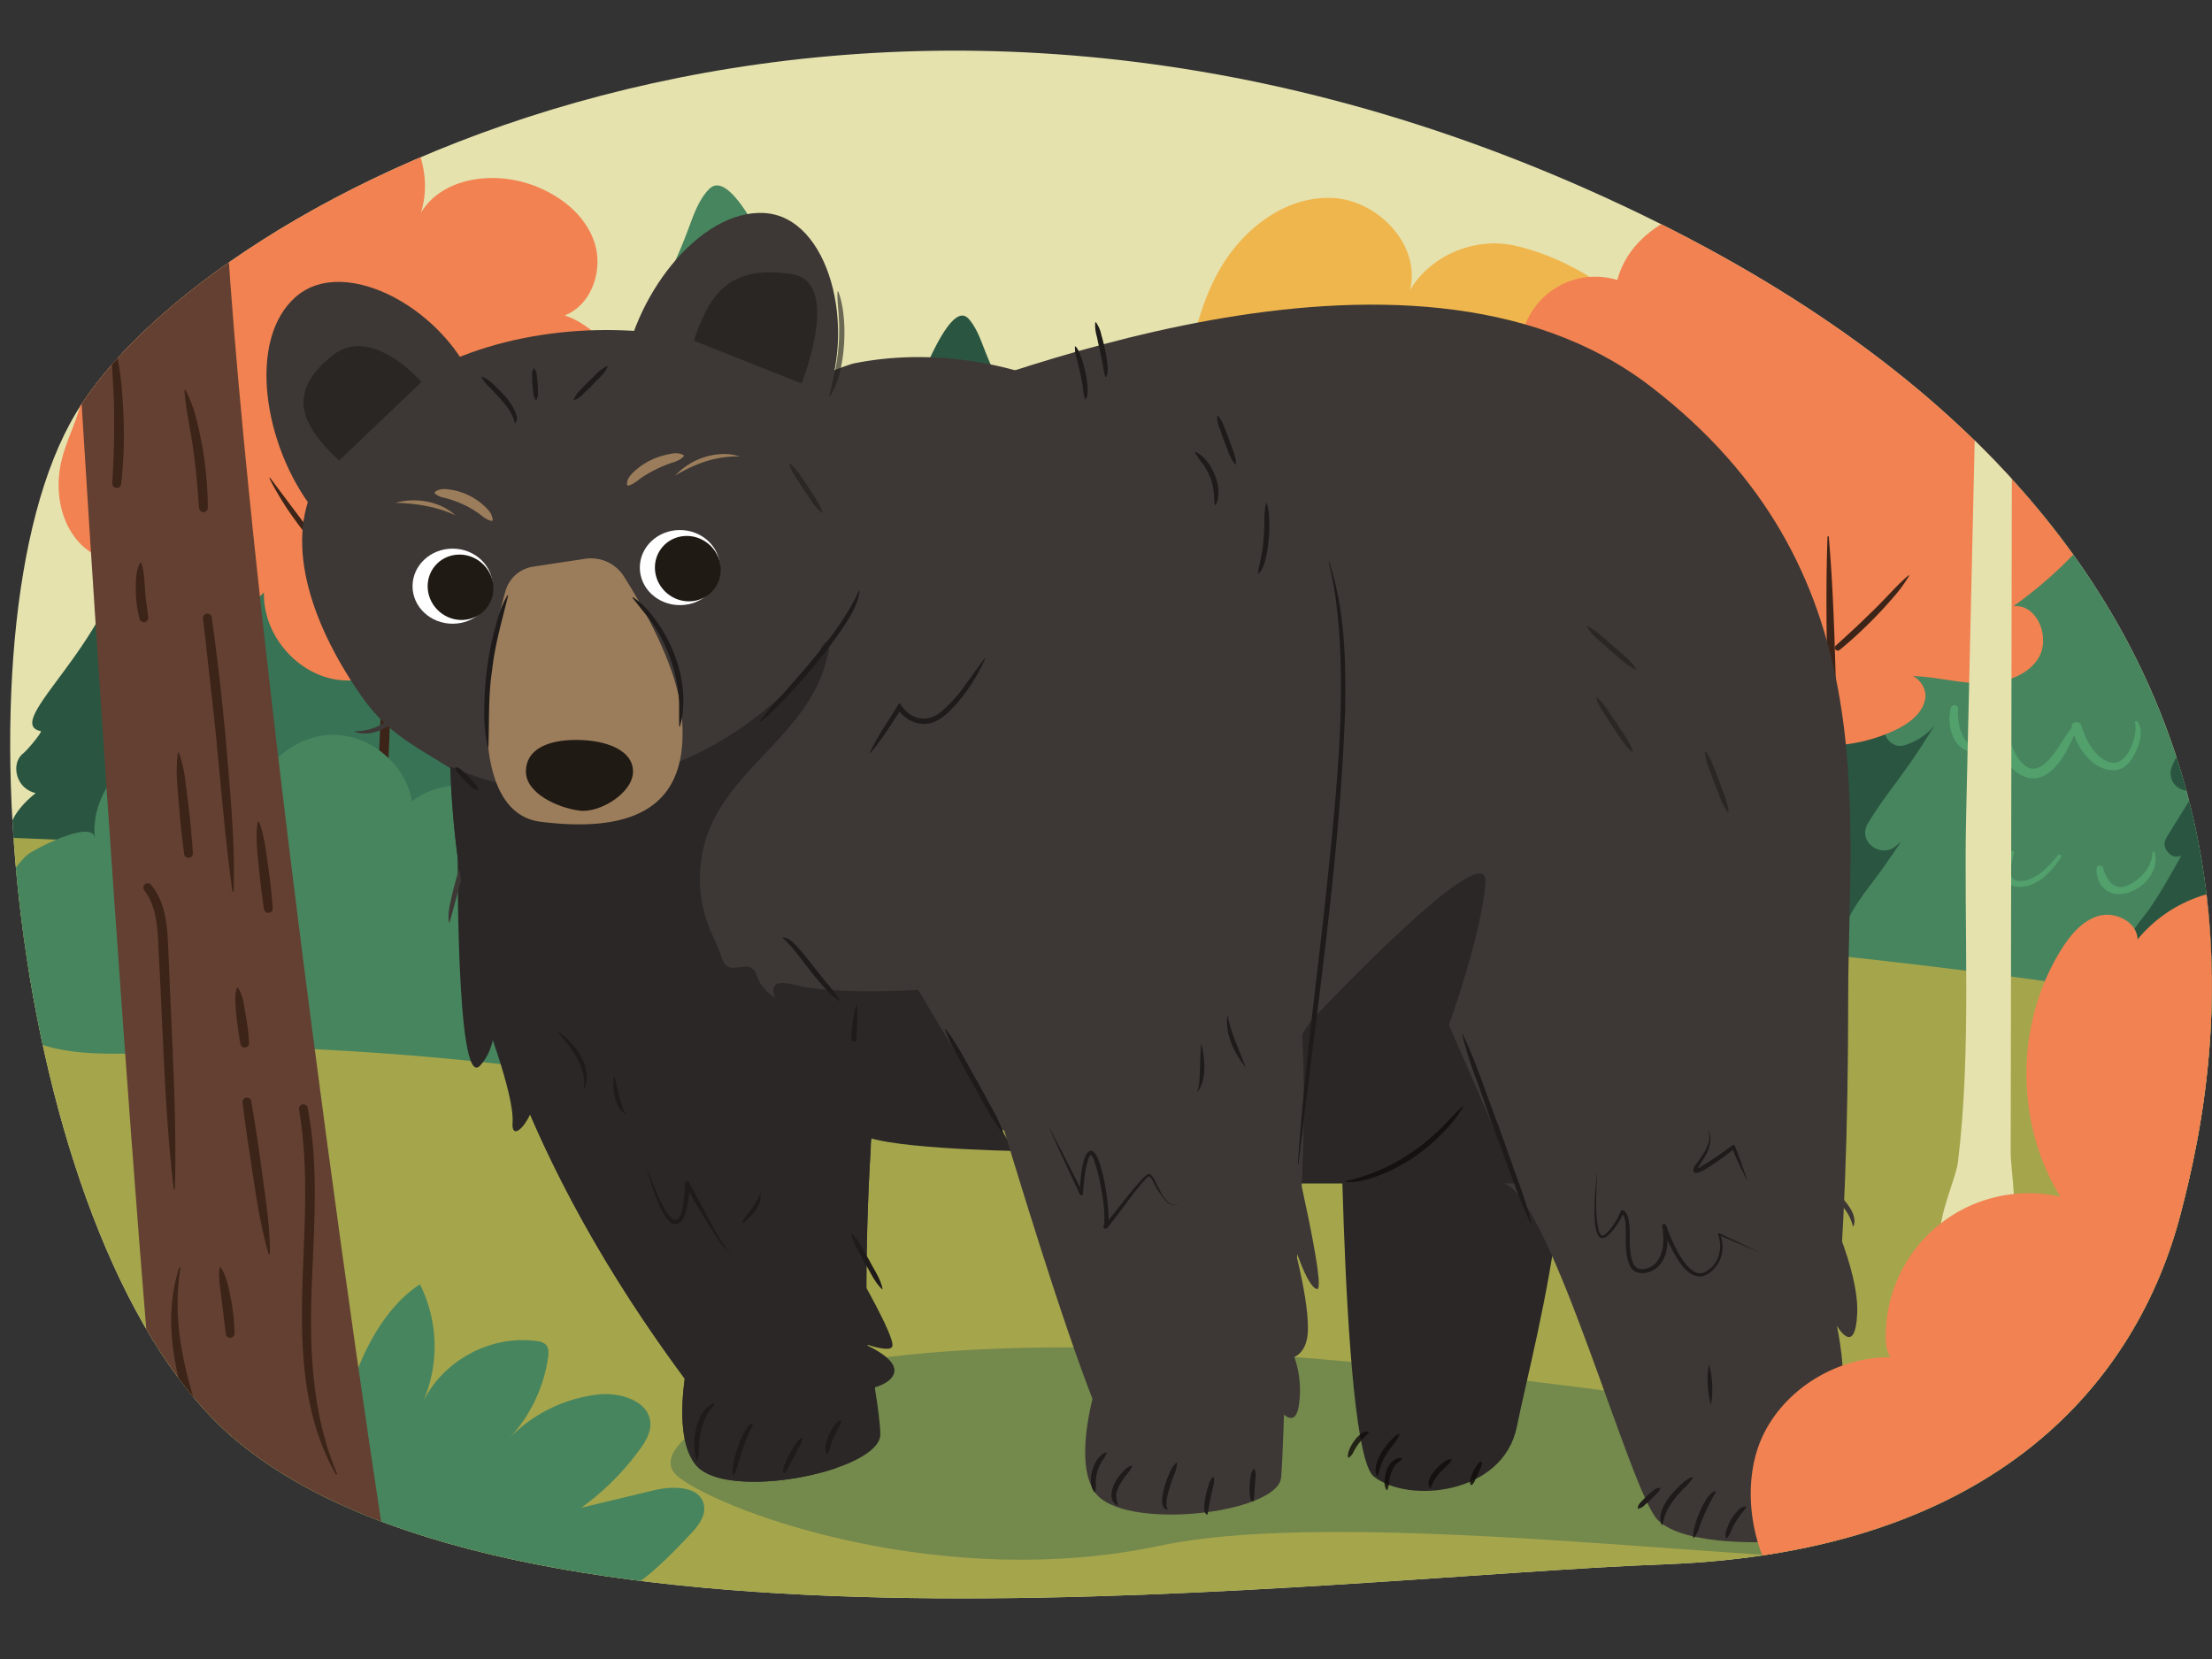 <svg xmlns="http://www.w3.org/2000/svg" xmlns:xlink="http://www.w3.org/1999/xlink" width="760" height="570" viewBox="0 0 760 570"><rect x="0" y="0" width="760" height="570" fill="#333333" stroke="none"/><defs><clipPath id="a"><path d="M81.31,495C4.78,431.18-18.6,216.48,26,142.08S289.27-49.23,546.47,65.56,762.63,365.58,749.23,417C734.46,473.69,686.77,533.21,572,537.46S181.57,578.5,81.31,495Z" fill="none"/></clipPath><clipPath id="b"><rect x="1533.63" y="243.58" width="758.59" height="516" fill="none"/></clipPath></defs><g clip-path="url(#a)"><rect x="-9.63" y="-32.22" width="837.52" height="633.45" fill="#e5e2ae"/><path d="M117.08,318.73c-.38.95-.74,1.92-1.07,2.9a28.91,28.91,0,0,1,4.53-.11c3.16.23,6.32.49,9.49.73l32.12,1c5.56,0,11.12.09,16.71.44,1,.06,28.18,7.54,29.2,7.61l40.64-5.25a6.5,6.5,0,0,0,.5-7.56c-3.57-6-7.29-11.95-11-17.87h0c3.89,2.39,8.06-1.16,6.86-5.53-2.14-7.7-7.74-13.9-12.17-20.43q-2.25-3.33-4.45-6.66c.49.47,1,.95,1.5,1.4,4.07,3.62,10-.58,7-5.67s-6.61-9.86-10.07-14.77c-2.94-4.16-5.66-8.46-8.31-12.8a19.48,19.48,0,0,0,8.09,5.9c3.3,1.16,5.83-2.12,5-5.33-1.45-5.53-5.5-9.6-8.81-14.12a178.12,178.12,0,0,1-9.74-15.15c-.94-1.61-1.83-3.24-2.69-4.88a55.78,55.78,0,0,0,7.28,5.37,6.52,6.52,0,0,0,8.26-.86c2.25-2.41,2.05-5.63.64-8.69-6.54-14.23-15.31-27.44-23.11-41-3.93-6.84-7.68-13.78-11.05-20.91q-2.58-5.49-4.77-11.14c-1.42-3.67-2.85-7.58-5.46-10.59-1.81-2.1-6.18-5.21-16.6,19-3.13,7.27-7.33,14.13-11,21.15-3.89,7.39-7.92,14.7-12.18,21.84-4.48,7.53-10,14.42-12.78,23-1.54,4.7,4.79,9.53,8.52,6.88a31,31,0,0,0,3.57-3c-.25.4-.5.81-.76,1.2-4.51,6.9-11,12.62-13.7,20.67-1.62,4.8,4.34,7.93,7.81,6.31a16.53,16.53,0,0,0,4.79-3.51c-3.89,5.66-8.93,10.58-11.51,17.14a6.44,6.44,0,0,0,1.22,7.13c1.69,1.74,4.92,2.64,6.8,1.13.46-.36.9-.74,1.33-1.13-3.46,7-7.85,13.1-11.7,19.8-2,3.42,2.54,8.26,5.79,6-.6,1.11-1.2,2.22-1.82,3.31-3,5.28-6,10.55-9.35,15.54s-7.68,8.95-9.25,15C110.39,315.83,113.83,319.13,117.08,318.73Z" fill="#2a5641"/><path d="M182.06,315.8c4.29-.81,7.3-5.19,5.08-8.89-3.36-5.59-8.79-8.93-14.18-13-2.28-1.71-4.55-3.42-6.79-5.15,5.18.38,11.19-3.6,9.33-8.59-2-5.45-7.2-8.84-11.43-13-.86-.85-1.7-1.7-2.54-2.55a16.1,16.1,0,0,0,5.2,1.05c5.34.17,11.36-5.05,9.36-9.84-2.47-5.9-9-9.4-13.49-14.21a86.72,86.72,0,0,1-9.71-13,34.61,34.61,0,0,0,13,8.95c5.73,2.14,9.34-4.18,7.68-8-2.63-6.09-8.26-10.78-12.76-15.83S152,203.3,148,197.84c-2.74-3.69,2.52-1.34,9.14-2.81,3.26-.72,4.34-6,2.08-7.94-9.32-8-30.53-41.86-38-52.26-4-6.11-7.88-4.37-12,1.17-6.21,6.52-14.3,26.2-35.34,42.18-4.56,3.46.26,8.3,6.23,6.91,5.56-1.3,9.94-4.31,14.61-7.19h0c-.89.77-3.51,7.38-19.57,23.63C69,207.71,65.5,219.44,80,214.26A86.7,86.7,0,0,0,70.45,225c-2.54,3.26-.39,7.43,3.11,8.84-4.28,3.59-8.14,7.57-9.65,12.4-1.23,4,2,6.64,6,6.44-4.93,3.42-10.27,7.15-11.82,12.24a6.23,6.23,0,0,0,5.17,8c-5.38,5.18-12.13,10.62-12.9,17.41-.35,3,2.9,6.47,6.59,6.14l.29,0a6.5,6.5,0,0,0,.7,3.66,46.67,46.67,0,0,0-2.28,12.55,39.81,39.81,0,0,1-4.33,6.63c-6,7.34.83,16.35,10,16.84,17.34.93,34.86-.47,52.12.84,18.12,1.37,35.72,4,54,.41a12.18,12.18,0,0,0,6.89-3.73h.2a19.41,19.41,0,0,0,12.65,2.49,6,6,0,0,0,5-5.21C192.29,324.88,187.52,320,182.06,315.8Z" fill="#387356"/><path d="M580.48,350.85c-.39,1-.74,1.92-1.07,2.9a28.81,28.81,0,0,1,4.52-.11c3.17.23,6.33.49,9.49.73l32.13,1c5.56,0,11.12.09,16.71.44,1,.06,28.18,7.54,29.19,7.61l40.65-5.25a6.52,6.52,0,0,0,.5-7.56c-3.57-6-7.3-11.95-11-17.87h0c3.89,2.39,8.06-1.16,6.85-5.52-2.14-7.71-7.74-13.9-12.16-20.44-1.5-2.22-3-4.44-4.46-6.66.5.47,1,.95,1.51,1.4,4.06,3.62,10-.58,7-5.67s-6.6-9.85-10.07-14.77c-2.93-4.16-5.65-8.46-8.3-12.8a19.33,19.33,0,0,0,8.09,5.9c3.3,1.16,5.82-2.12,5-5.33-1.45-5.53-5.49-9.6-8.81-14.12a176.45,176.45,0,0,1-9.73-15.15q-1.41-2.42-2.7-4.87a57.34,57.34,0,0,0,7.28,5.36,6.52,6.52,0,0,0,8.26-.85c2.25-2.41,2.06-5.64.65-8.7-6.54-14.23-15.31-27.44-23.11-41-3.93-6.84-7.68-13.78-11.05-20.91q-2.6-5.49-4.77-11.14c-1.42-3.67-2.85-7.58-5.46-10.59-1.81-2.1-6.18-5.21-16.6,19-3.13,7.27-7.34,14.14-11,21.15-3.89,7.39-7.93,14.7-12.18,21.85-4.49,7.52-10,14.41-12.78,23-1.55,4.7,4.79,9.53,8.52,6.88a31,31,0,0,0,3.57-3c-.25.4-.5.81-.76,1.2-4.51,6.9-11,12.62-13.71,20.67-1.61,4.8,4.35,7.93,7.81,6.31a16.45,16.45,0,0,0,4.8-3.51c-3.9,5.67-8.93,10.58-11.52,17.14a6.46,6.46,0,0,0,1.22,7.13c1.7,1.74,4.93,2.64,6.81,1.13.46-.36.9-.74,1.33-1.12-3.46,7-7.86,13.1-11.71,19.79-2,3.43,2.55,8.26,5.8,6-.6,1.11-1.2,2.22-1.82,3.31-3,5.29-6,10.55-9.35,15.54s-7.69,8.95-9.25,15C573.79,348,577.23,351.25,580.48,350.85Z" fill="#2a5641"/><path d="M484.42,99.71c4-15.52-11.24-31.35-27.27-31.73S426.69,79,418.82,93,408.38,123.22,406,139.07a5.38,5.38,0,0,0-3.9-7A68.49,68.49,0,0,0,404,174.88c2.65,6.93,7.05,13.93,14.1,16.25s16.45-3,15.57-10.32c-5,13.12,6.75,28.35,20.66,30.31s27.61-6.37,36.14-17.53c-3.16,3.45-2,9.38,1.4,12.55s8.43,4.06,13.1,3.93c17.93-.52,30.37-13.72,35.52-29.78,24.9.16,41.34-30.09,34.06-52.6-7-21.62-33.14-38.84-54.53-43.38C506.54,81.46,491.43,87.79,484.42,99.71Z" fill="#f0b64e"/><path d="M467.27,257.43c.57-4.15,1.22-8.3,1.89-12.43s1.35-8.27,2.09-12.39L475.76,208c1.42-8.2,2.72-16.4,3.76-24.67.3-2.06.53-4.13.84-6.19l.91-6.2c.66-4.13,1.32-8.27,2.25-12.4a.36.36,0,0,1,.71.05c.32,4.22.41,8.42.34,12.63,0,2.1-.1,4.2-.2,6.3s-.25,4.19-.41,6.29c-.71,8.37-1.67,16.75-3,25s-2.77,16.55-4.26,24.77l-4.54,24.64a2.5,2.5,0,0,1-4.93-.79Z" fill="#3c2418"/><path d="M802.62,363.78c.56,1.25,1.07,2.52,1.57,3.8a41.42,41.42,0,0,0-6-.55c-4.16,0-8.33.06-12.49.09l-42.36-1.55c-7.34-.46-14.68-.87-22-.93l-4,0-88.08-3.21a8.28,8.28,0,0,1-1-9.7c4.42-7.38,9-14.62,13.69-21.85h0c-5,2.7-10.7-2.21-9.32-7.67,2.45-9.66,9.54-17.08,15.06-25,1.87-2.7,3.71-5.4,5.55-8.12-.63.57-1.27,1.13-1.92,1.66-5.19,4.26-13.26-1.64-9.53-7.87s8.24-12,12.57-18c3.67-5.06,7.05-10.31,10.34-15.62a22.17,22.17,0,0,1-10.4,6.82c-4.29,1.19-7.78-3.23-6.83-7.26,1.65-6.93,6.79-11.77,10.94-17.26a193.82,193.82,0,0,0,12.11-18.48q1.74-3,3.31-6a64.74,64.74,0,0,1-9.34,6.21,9.13,9.13,0,0,1-10.95-1.84c-3.09-3.28-3-7.39-1.28-11.16,7.94-17.61,18.87-33.7,28.49-50.33,4.86-8.39,9.47-16.93,13.56-25.74q3.15-6.78,5.75-13.81c1.69-4.56,3.39-9.43,6.68-13,2.3-2.51,7.91-6.11,22.85,25.76,4.49,9.57,10.38,18.73,15.6,28,5.5,9.79,11.19,19.49,17.16,29,6.29,10,13.87,19.31,18,30.49,2.27,6.15-5.85,11.75-10.91,8a48.15,48.15,0,0,1-4.86-4.13c.36.53.7,1.07,1.06,1.6,6.3,9.22,15.14,17.1,19.11,27.64,2.37,6.27-5.34,9.75-10,7.36a25,25,0,0,1-6.5-4.92c5.42,7.59,12.31,14.33,16.05,22.94,1.36,3.14,1.28,6.55-1.26,9-2.15,2.07-6.37,2.94-8.93.84-.62-.51-1.23-1-1.82-1.56,4.91,9.2,11,17.44,16.44,26.34,2.77,4.56-3,10.33-7.36,7.16.84,1.47,1.7,2.94,2.56,4.4,4.19,7,8.41,14,13.11,20.69s10.59,12.12,12.95,20C811.31,360.67,806.94,364.58,802.62,363.78Z" fill="#47855e"/><path d="M726.24,169.36c-.6-4.45-5.11-7.19-9.29-8.86a70,70,0,0,0-33-4.66c10.55-11.63,26.94-19.61,30.44-34.91,3-13.36-6.18-27.4-18.65-33.08s-27.13-4.4-40.16-.16c-2-9-9.87-15.73-18.55-18.74s-18.1-2.87-27.27-2.34c-22,1.27-48.35,8.34-54.07,29.6A25.77,25.77,0,0,0,527,135.64c-10.13-8.49-26.79,2.65-28.25,15.79s6.56,25.28,14.4,35.92c3.41,4.63,11.35,8.93,13.61,3.65l1.76,25.85a271.12,271.12,0,0,0,32.66,19.48c14.31,7.22,32,13,46,6a6.75,6.75,0,0,0-.4,7.34c2,3.22,5.94,4.6,9.65,5.37a55.36,55.36,0,0,0,34.82-4.24c4.72-2.26,9.55-5.83,10.25-11,.41-3-1.61-6.1-4.17-7.5,6.54.18,13.08,1.76,19.65,2.31,8.45.7,18.08-.95,23-7.89s.19-19.38-8.23-18.43A144.5,144.5,0,0,0,722.33,179C724.53,176.2,726.73,172.9,726.24,169.36Z" fill="#f28251"/><path d="M632.9,316.56l.07,4.37a1.54,1.54,0,0,1-3.08.07v0c-.35-11.37-.7-22.75-.94-34.13s-.56-22.75-.74-34.13l-.59-34.14c-.14-11.38-.14-22.77.28-34.16a.21.21,0,0,1,.22-.21.22.22,0,0,1,.21.2c1,11.36,1.52,22.73,1.94,34.11l1.06,34.12c.38,11.38.65,22.76.93,34.13s.51,22.76.71,34.14l-3.08.05v-4.37a1.5,1.5,0,0,1,3,0Z" fill="#3c2418"/><path d="M630.72,221.84c2.15-1.94,4.27-3.9,6.4-5.86s4.18-4,6.25-6,4.08-4.1,6.07-6.2,4-4.15,6.27-6.08a.14.14,0,0,1,.2,0,.12.12,0,0,1,0,.16,50.28,50.28,0,0,1-5.16,7.1c-1.91,2.21-3.86,4.39-5.89,6.49s-4.12,4.14-6.25,6.14-4.35,3.92-6.61,5.76a1,1,0,0,1-1.3-1.51Z" fill="#3c2418"/><path d="M627.85,241.15c-3.17-2.08-6.36-4.1-9.6-6.05s-6.6-3.73-9.83-5.92a42.5,42.5,0,0,1-8.59-7.85,61.77,61.77,0,0,1-6.47-9.51.14.14,0,0,1,.23-.16c2.63,2.79,5,5.72,7.59,8.48a41.35,41.35,0,0,0,8.41,7.29c3.15,2,6.51,3.8,9.8,5.77s6.48,4.1,9.6,6.31a1,1,0,0,1,.24,1.39,1,1,0,0,1-1.37.26Z" fill="#3c2418"/><path d="M144.6,73.12c7.3-12.09,24.58-14.37,37.9-9.69C192,66.77,200.86,73.48,204.14,83s-.73,21.73-10.12,25.36c14.45,5,24,21.37,21,36.37s-17.86,26.67-33.12,25.85c4.9-2.85,11.64.76,13.63,6.06s.33,11.32-2.43,16.27c-8.45,15.12-27.78,23.22-44.49,18.65-3.49,13.92-18.38,23.95-32.59,22s-25.78-15.73-25.32-30.07a20.48,20.48,0,0,1-35.82-14c-7.83,6.54-20.63,4.48-27.58-3s-8.54-18.82-6.05-28.71c1.92-7.62,6-14.66,7.16-22.44,1.41-9.41-1.55-18.83-.41-28.25A35.27,35.27,0,0,1,38.53,86.42C48.6,76.36,57.83,66.7,66.19,55.13,72,47.07,78,38.77,87.23,34.36c11.49-5.5,29.3-6.82,40.67-.86C141.61,40.68,149.37,58.25,144.6,73.12Z" fill="#f28251"/><path d="M128.26,297.42l.94-17.05.83-17.05c.55-11.36.93-22.74,1.33-34.11s.62-22.76.78-34.14.43-22.76,1-34.16a.21.21,0,0,1,.22-.21.21.21,0,0,1,.2.2c.89,11.38,1.2,22.78,1.28,34.19s-.1,22.8-.32,34.2-.65,22.8-1.16,34.19l-.42,8.54-.5,8.54c-.36,5.69-.73,11.38-1.17,17.06a1.5,1.5,0,0,1-3-.2Z" fill="#3c2418"/><path d="M132.47,212.17q-6-5-11.55-10.55c-3.69-3.7-7.25-7.51-10.6-11.52s-6.57-8.1-9.6-12.34a103.21,103.21,0,0,1-8.12-13.34.15.15,0,0,1,.06-.2.15.15,0,0,1,.18,0l9.32,12.44q4.66,6.2,9.75,12c3.42,3.88,6.91,7.68,10.57,11.32s7.41,7.19,11.29,10.6a1,1,0,0,1-1.3,1.52Z" fill="#3c2418"/><path d="M134,180.45q2.14-.9,4.33-1.7c1.45-.53,2.91-1.05,4.38-1.54s3-1,4.43-1.43a19.58,19.58,0,0,1,4.62-.88.15.15,0,0,1,.16.14.16.16,0,0,1-.06.13,19.6,19.6,0,0,1-4.11,2.29c-1.43.59-2.87,1.19-4.31,1.75s-2.89,1.11-4.35,1.64-2.93,1-4.41,1.48a1,1,0,0,1-.68-1.88Z" fill="#3c2418"/><path d="M272.52,299.11c-.36.89-.69,1.78-1,2.69a27.23,27.23,0,0,1,4.21-.1c2.93.21,5.87.45,8.81.68l29.85,1c5.16,0,10.33.08,15.52.4.94.06,26.18,7,27.12,7.07L394.79,306a6.06,6.06,0,0,0,.47-7c-3.32-5.6-6.78-11.1-10.25-16.6h0c3.61,2.22,7.49-1.08,6.37-5.13-2-7.16-7.19-12.92-11.31-19-1.39-2.06-2.76-4.12-4.13-6.19.46.45.92.88,1.4,1.31,3.77,3.36,9.31-.54,6.51-5.27s-6.14-9.16-9.36-13.72c-2.72-3.87-5.25-7.86-7.72-11.9a17.92,17.92,0,0,0,7.52,5.48c3.07,1.09,5.41-2,4.62-4.95-1.35-5.13-5.1-8.91-8.18-13.11a164.4,164.4,0,0,1-9.05-14.08q-1.31-2.24-2.5-4.53a52.63,52.63,0,0,0,6.76,5,6.06,6.06,0,0,0,7.68-.8c2.09-2.23,1.9-5.23.6-8.07-6.08-13.22-14.23-25.49-21.47-38.09-3.65-6.36-7.14-12.81-10.27-19.43q-2.4-5.1-4.43-10.35c-1.32-3.41-2.65-7-5.07-9.84-1.69-1.94-5.74-4.84-15.42,17.65-2.91,6.76-6.82,13.14-10.25,19.66-3.61,6.86-7.37,13.65-11.32,20.29-4.16,7-9.26,13.39-11.87,21.33-1.44,4.37,4.45,8.86,7.92,6.4a29.43,29.43,0,0,0,3.31-2.77c-.23.37-.46.74-.7,1.11-4.19,6.41-10.22,11.72-12.74,19.21-1.49,4.45,4,7.36,7.26,5.85a15,15,0,0,0,4.45-3.26c-3.62,5.27-8.29,9.84-10.69,15.93a6,6,0,0,0,1.13,6.62c1.57,1.62,4.57,2.46,6.32,1.06.43-.34.84-.7,1.24-1-3.22,6.46-7.3,12.17-10.88,18.39-1.83,3.18,2.37,7.67,5.39,5.58-.56,1-1.12,2.06-1.69,3.08-2.77,4.9-5.56,9.79-8.69,14.43s-7.14,8.32-8.59,13.93C266.3,296.41,269.5,299.48,272.52,299.11Z" fill="#2a5641"/><path d="M78.32,320.85c-.52-4.13-2.86-6.47-6-9.25l0,0c3-.31,5.36-3.65,4.32-6.34A17.69,17.69,0,0,0,72.3,299c2.38-1.16,4.27-3.37,4.06-6-.4-4.83-4.08-10.12-8.78-13.23a7.45,7.45,0,0,0,2.13-5.57,8,8,0,0,0-.27-1.78,5,5,0,0,0,4.75-4.68c.3-3.45-2.32-6.12-5.06-8.13-.69-.52-1.46-1.07-2.27-1.58a4.6,4.6,0,0,0,1.8-3.73,13.11,13.11,0,0,0-3.59-7.52,4.55,4.55,0,0,0,2.23-6.37,21.31,21.31,0,0,0-4.46-5.27,12.94,12.94,0,0,0-1.76-2c-.33-.33-.64-.67-.94-1-.79-1.31-1.69-2.58-2.46-3.87-1.91-3.19-3.83-6.38-5.62-9.64-1.54-2.81-3.22-5.54-4.83-8.31-1.44-2.48-2.21-6-5.09-7.37,0,0-2.56-1.72-4.39,2.25C26.11,230.48,2.94,248.93,14,251.19c.66.14-4.1,6-5.87,7.52-3.71,2.79-3.06,8.67.07,11.61a8.67,8.67,0,0,0,4.07,2.17l-1,.82c-3.6,3.06-6.77,6.74-8,11.25a7.36,7.36,0,0,0,5,8.8,7.45,7.45,0,0,0-.78,1.7c-.36.37-.73.75-1.07,1.14a8,8,0,0,0,.06,11.69,8.85,8.85,0,0,0,.89.73l-.21.44c-.87,2.1-.07,4.76,1.37,6.6a25,25,0,0,0-2.07,1.62A8,8,0,0,0,5.17,327.4a8.74,8.74,0,0,0,3.05,2.91c-.47.64-.9,1.28-1.3,1.92,15.55,0,31.08-.45,46.62-.39,6.18,0,12.72-.61,19.19-.67a11.16,11.16,0,0,0-.7-5.74,8.42,8.42,0,0,0,1.33,0C75.83,325.32,78.65,323.49,78.32,320.85Z" fill="#2a5641"/><path d="M391.76,320c-.39,1-.74,1.92-1.08,2.9a29,29,0,0,1,4.53-.11c3.16.23,6.33.48,9.49.73l32.13,1c5.56,0,11.12.09,16.7.44,1,.06,28.19,7.54,29.2,7.61l40.65-5.25a6.52,6.52,0,0,0,.5-7.56c-3.57-6-7.3-11.95-11-17.87h0c3.89,2.38,8.06-1.16,6.85-5.53-2.14-7.7-7.74-13.9-12.17-20.44q-2.23-3.32-4.45-6.66c.5.48,1,.95,1.51,1.41,4.06,3.61,10-.59,7-5.68s-6.6-9.85-10.07-14.76c-2.93-4.16-5.65-8.46-8.3-12.81a19.33,19.33,0,0,0,8.09,5.9c3.3,1.17,5.82-2.11,5-5.33-1.45-5.52-5.49-9.59-8.81-14.12a176.28,176.28,0,0,1-9.73-15.14c-.95-1.61-1.84-3.24-2.7-4.88a57.42,57.42,0,0,0,7.28,5.37,6.52,6.52,0,0,0,8.26-.86c2.25-2.41,2.06-5.63.65-8.69-6.54-14.23-15.31-27.44-23.11-41-3.93-6.84-7.68-13.78-11.05-20.92q-2.6-5.49-4.77-11.13c-1.42-3.67-2.86-7.58-5.46-10.59-1.81-2.1-6.18-5.22-16.6,19-3.13,7.27-7.34,14.14-11,21.16-3.89,7.39-7.93,14.7-12.18,21.84-4.49,7.53-10,14.41-12.78,23-1.55,4.7,4.79,9.53,8.52,6.88a32,32,0,0,0,3.57-3c-.25.4-.5.8-.76,1.2-4.51,6.9-11,12.61-13.71,20.67-1.61,4.8,4.35,7.93,7.81,6.3a16.24,16.24,0,0,0,4.8-3.5c-3.9,5.66-8.93,10.58-11.52,17.14a6.46,6.46,0,0,0,1.22,7.13c1.7,1.74,4.93,2.64,6.81,1.13.46-.36.9-.74,1.33-1.13-3.46,7-7.86,13.1-11.71,19.8-2,3.42,2.55,8.26,5.8,6-.6,1.11-1.2,2.22-1.82,3.31-3,5.28-6,10.54-9.35,15.53s-7.69,9-9.25,15C385.07,317.12,388.51,320.43,391.76,320Z" fill="#2a5641"/><path d="M424,324.18c.32.78.63,1.59.92,2.4a19.87,19.87,0,0,0-3.43-.31c-2.39,0-4.78.09-7.17.14l-24.3-.69c-4.21-.24-8.42-.45-12.64-.44l-2.29,0-50.54-1.44a5.7,5.7,0,0,1-.66-6.15c2.48-4.71,5.09-9.33,7.7-13.95h0c-2.86,1.74-6.15-1.33-5.39-4.81,1.33-6.14,5.34-10.9,8.45-16q1.59-2.58,3.13-5.18c-.36.36-.72.72-1.09,1.06-2.95,2.74-7.61-.94-5.52-4.93s4.64-7.67,7.08-11.49c2.07-3.23,4-6.58,5.82-10a12.72,12.72,0,0,1-5.91,4.4c-2.46.79-4.49-2-4-4.56.9-4.41,3.81-7.51,6.15-11a125.14,125.14,0,0,0,6.82-11.82c.65-1.25,1.26-2.53,1.86-3.82a36.27,36.27,0,0,1-5.32,4,4.88,4.88,0,0,1-6.29-1.08c-1.8-2.07-1.77-4.67-.81-7.08,4.43-11.22,10.58-21.51,16-32.13,2.73-5.36,5.31-10.81,7.6-16.43q1.76-4.32,3.2-8.8c.94-2.9,1.88-6,3.74-8.32,1.3-1.61,4.49-3.93,13.28,16.19,2.64,6,6.09,11.81,9.15,17.67,3.22,6.18,6.55,12.29,10,18.29,3.68,6.31,8.09,12.15,10.54,19.22,1.34,3.88-3.28,7.5-6.21,5.17a28.54,28.54,0,0,1-2.81-2.58l.62,1c3.67,5.81,8.8,10.75,11.15,17.41,1.4,4-3,6.22-5.68,4.74a14.63,14.63,0,0,1-3.77-3.07c3.17,4.78,7.16,9,9.37,14.44a5.29,5.29,0,0,1-.66,5.72c-1.22,1.33-3.63,1.91-5.12.59-.36-.31-.71-.64-1-1,2.88,5.8,6.44,11,9.61,16.6,1.62,2.87-1.62,6.57-4.17,4.59.5.93,1,1.86,1.5,2.78,2.45,4.42,4.92,8.83,7.67,13s6.15,7.62,7.56,12.6A3.83,3.83,0,0,1,424,324.18Z" fill="#387356"/><path d="M391.69,225.86c-.13-.22-.58-.12-.56.12.17,1.85.46,4-2.16,4.75-2.46.69-4.86-1-6.31-2.4a.64.64,0,0,0-1,.17c-.07,0-.14.05-.16.12-.62,1.94-.83,3.61-2.39,5.26s-3.44,1.06-5,0a19.38,19.38,0,0,1-5.13-6.08.84.84,0,0,0-1.39.16,13.55,13.55,0,0,1-5.24,2.86c-2.92.82-4.71-.44-5.59-2.67-.29-.73-1.52-.42-1.38.32,1.12,6,9.27,3.8,12.38.24,1.3,3,3.91,6.36,7.68,7.52,4.57,1.41,6.93-3.77,6.67-6.83a7.51,7.51,0,0,0,7.46,2.26A3.82,3.82,0,0,0,391.69,225.86Z" fill="#47855e"/><path d="M397.32,250.44c-.26-.25-.67.07-.52.33,1,1.71.18,3.9-1.23,5.27-1.14,1.1-2.68.37-3.76-.35-2.06-1.38-3.49-3.31-5.31-4.88a.61.61,0,0,0-.43-.15H386l-.09,0c-.45.06-.84.46-.52.83a2,2,0,0,1,.19.22c-.42,2.66-.21,6.55-3.73,7.54-3.17.89-6.54-2.6-8.32-4.22-.56-.5-1.44.14-1.1.7.1.16.21.33.33.49-1.07,1.3-2.37,2.79-4.35,2.78-2.27,0-2.65-2.59-2.47-3.95.1-.66-1.1-.7-1.34-.15a3.71,3.71,0,0,0,2.86,5.16c2.77.58,4.52-1.52,5.65-3.36,2,2.61,5.79,5.13,9.64,3.93a5.71,5.71,0,0,0,3.39-3.29,9.72,9.72,0,0,0,1-3.82c1.72,2,3.88,4.22,6.61,4.38C398,258.15,399.7,252.71,397.32,250.44Z" fill="#47855e"/><path d="M381.81,187.52c-.21-.26-.64-.09-.58.2.26,1.38,1.64,6.55-1.37,6.78-2,.15-4.32-2-5.6-3a.75.75,0,0,0-1,.05.52.52,0,0,0-.27.1c-1.73,1.41-3.29,2.8-5.77,3.26-3.07.57-4-2-4.16-4-.09-.86-1.62-.88-1.66,0-.12,2.68,1.24,5.41,4.95,5.47a8.81,8.81,0,0,0,7.12-3.92c1.65,1.56,4.63,3.93,7.33,3C384,194.44,383.28,189.34,381.81,187.52Z" fill="#47855e"/><path d="M339.23,331.66c.55,1.25,1.07,2.52,1.56,3.8a40.06,40.06,0,0,0-6-.55c-4.16,0-8.32.06-12.49.09L280,333.45c-7.34-.46-14.68-.87-22-.93l-4,0-88.09-3.21a8.3,8.3,0,0,1-1-9.7c4.41-7.39,9-14.62,13.68-21.85h0c-5,2.7-10.7-2.21-9.32-7.68,2.44-9.65,9.53-17.07,15.05-25q2.81-4,5.55-8.11c-.63.57-1.27,1.13-1.92,1.66-5.19,4.26-13.25-1.64-9.52-7.88s8.23-12,12.56-18c3.67-5.06,7.05-10.31,10.34-15.62a22.15,22.15,0,0,1-10.4,6.81c-4.29,1.2-7.78-3.22-6.83-7.25,1.65-6.93,6.79-11.77,10.94-17.26a193.82,193.82,0,0,0,12.11-18.48c1.17-2,2.26-4,3.32-6a65.4,65.4,0,0,1-9.35,6.21,9.15,9.15,0,0,1-11-1.84c-3.08-3.28-3-7.39-1.28-11.17,7.94-17.6,18.87-33.69,28.49-50.32,4.86-8.39,9.47-16.93,13.56-25.74q3.15-6.78,5.75-13.81c1.7-4.56,3.4-9.43,6.69-13,2.29-2.51,7.9-6.11,22.85,25.76,4.49,9.57,10.38,18.72,15.6,28,5.49,9.79,11.19,19.49,17.15,29,6.29,10,13.88,19.31,18,30.49,2.27,6.14-5.86,11.75-10.92,8a47.86,47.86,0,0,1-4.86-4.12c.36.53.7,1.07,1.07,1.6,6.29,9.22,15.13,17.1,19.11,27.64,2.36,6.27-5.35,9.74-10,7.36a25.08,25.08,0,0,1-6.51-4.92c5.43,7.59,12.31,14.33,16.05,22.94,1.36,3.14,1.28,6.54-1.26,9-2.15,2.07-6.37,2.94-8.93.84-.62-.51-1.22-1-1.81-1.56,4.91,9.2,11,17.44,16.43,26.34,2.77,4.56-3,10.33-7.36,7.16.85,1.47,1.7,2.94,2.57,4.4,4.19,7,8.4,14,13.11,20.68s10.58,12.13,12.94,20C347.91,328.54,343.54,332.46,339.23,331.66Z" fill="#47855e"/><path d="M279.87,166.08c-.46-.27-1.07.15-.84.57,2.37,4.23-2.88,12-8.74,12-5.5,0-10-6.23-12.33-9.6-.74-1-2.69-.35-2.1.79l.29.54c-1.87,2.24-7.21,8.2-10.85,5.21-2.24-1.84-2.4-5.49-2.83-7.91-.16-.92-1.56-.79-1.86-.06a.59.59,0,0,0-.78.19c-1.88,3.87-8.19,7.57-13.42,7.5-4.42-.06-5.76-6.06-6.6-8.64-.3-.92-2-.73-1.81.24.79,4,2.07,9.78,8.16,10.25,5.19.41,12.89-3.87,14.43-8.18.15,3.11.72,7.57,4.45,8.85,5,1.74,9.91-2.76,11.76-6.35,2.95,4.72,9,11,15.87,9.11C277.61,179.21,285.93,169.69,279.87,166.08Z" fill="#52a06c"/><path d="M270.94,215.79c-.23-.3-.94-.21-.8.2,1.16,3.47-2.17,15.61-8.68,13.76-5.42-1.55-8.57-8.56-9.77-12.66-.5-1.69-3.56-1.32-3.28.43,0,.13.06.28.08.41l-.13.1c-3,3-9.55,18.4-16.29,12.66-4.07-3.47-5.2-9.65-6.37-14.17-.32-1.26-2.83-1.34-2.88.06,0,.34,0,.7,0,1.07a.55.55,0,0,0-.81.14c-2,3.86-7.7,9.07-10.9,3.19a19.27,19.27,0,0,1-1.76-9.69c.08-1.33-2.16-1.51-2.48-.23-1.06,4.27-.44,10.3,3.47,13.57,5.13,4.31,11.57-1.19,12.53-5.7.36,5.63,2.73,12.84,8.67,15.55,9,4.12,15.19-7.94,17.65-14.06,1.9,5.38,6.71,12,13.48,12.08,3.77,0,5.92-2.89,7.23-5.36C271.6,223.92,273.39,219,270.94,215.79Z" fill="#52a06c"/><path d="M276.91,260.73c-.09-.32-.72-.35-.73,0-.18,4.34-3.08,8.37-7.41,10.82-5.89,3.33-8.34-1.46-9.61-5.49-.3-.94-2.12-1.05-2.21,0-.44,5.61,4,11,11.34,8.39C274.41,272.33,278.42,266,276.91,260.73Z" fill="#52a06c"/><path d="M243.69,261.74c-2.74,3.35-8.41,9.89-14.28,8.7-3.57-.73-1.25-7.56-.83-9.47.19-.86-1.35-1.09-1.75-.35-1.55,2.88-4.09,10,1.2,11.6,7.39,2.22,14.12-5.45,16.76-10C245.1,261.69,244.09,261.26,243.69,261.74Z" fill="#52a06c"/><path d="M735.92,331.23c-.36.89-.69,1.79-1,2.7a26,26,0,0,1,4.2-.11l8.82.68,29.85,1c5.16,0,10.33.08,15.51.41.94.05,26.19,7,27.13,7.06l37.76-4.87a6.06,6.06,0,0,0,.46-7c-3.31-5.59-6.77-11.1-10.25-16.6h0c3.61,2.22,7.49-1.08,6.37-5.13-2-7.16-7.2-12.91-11.31-19-1.39-2.05-2.77-4.12-4.13-6.19.46.45.92.89,1.39,1.31,3.78,3.36,9.31-.54,6.51-5.27s-6.14-9.15-9.35-13.72c-2.73-3.87-5.26-7.86-7.72-11.9a18,18,0,0,0,7.52,5.49c3.06,1.08,5.41-2,4.62-5C841,250,837.2,246.17,834.13,242a163.37,163.37,0,0,1-9-14.07c-.88-1.5-1.7-3-2.5-4.53a53.51,53.51,0,0,0,6.76,5,6.05,6.05,0,0,0,7.67-.79c2.09-2.24,1.91-5.24.61-8.08-6.08-13.22-14.23-25.49-21.47-38.09C812.49,175,809,168.58,805.88,162q-2.4-5.1-4.43-10.35c-1.32-3.41-2.65-7-5.08-9.84-1.68-1.94-5.74-4.84-15.42,17.65-2.9,6.76-6.81,13.14-10.24,19.66-3.62,6.86-7.37,13.65-11.32,20.29-4.17,7-9.27,13.39-11.88,21.34-1.43,4.36,4.45,8.85,7.92,6.39a29.54,29.54,0,0,0,3.32-2.77c-.24.37-.46.75-.7,1.11-4.19,6.41-10.22,11.72-12.74,19.21-1.5,4.46,4,7.36,7.26,5.85a15,15,0,0,0,4.45-3.26c-3.62,5.27-8.29,9.84-10.7,15.93a6,6,0,0,0,1.14,6.62c1.57,1.62,4.57,2.46,6.32,1.06.43-.34.83-.69,1.24-1.05-3.22,6.46-7.3,12.17-10.88,18.39-1.83,3.18,2.37,7.67,5.38,5.58-.55,1-1.11,2.06-1.68,3.08-2.77,4.91-5.56,9.79-8.69,14.43s-7.14,8.32-8.59,13.93C729.7,328.53,732.89,331.6,735.92,331.23Z" fill="#2a5641"/><path d="M441.62,355c-.37.88-.71,1.78-1,2.69a37.24,37.24,0,0,1,5,.05c3.48.33,7,.69,10.46,1l35.35,2.14c6.11.22,12.22.49,18.38,1,1.11.1,31.37,8.11,32.48,8.21l44.37-3.47a5.35,5.35,0,0,0,.14-7.09c-4.24-5.8-8.66-11.51-13.09-17.21h0c4.4,2.38,8.79-.81,7.23-5-2.77-7.32-9.25-13.35-14.47-19.66q-2.64-3.19-5.25-6.42c.57.46,1.15.93,1.73,1.37,4.66,3.55,11-.18,7.39-5.08s-7.79-9.5-11.85-14.25c-3.45-4-6.67-8.16-9.82-12.34a24.22,24.22,0,0,0,9.21,5.84C561.52,288,564.12,285,563,282c-1.9-5.25-6.56-9.22-10.44-13.6-4.16-4.68-7.9-9.62-11.52-14.6-1.12-1.54-2.18-3.11-3.22-4.68a70.48,70.48,0,0,0,8.29,5.31c3.12,1.7,6.86,1.52,9-.51,2.34-2.18,2-5.22.24-8.15-8-13.62-18.3-26.36-27.6-39.39-4.69-6.58-9.18-13.24-13.26-20.07q-3.15-5.25-5.85-10.65c-1.76-3.5-3.54-7.23-6.56-10.15-2.11-2-7.07-5.13-17.22,17.27-3,6.72-7.29,13-11,19.5-3.88,6.8-7.92,13.53-12.21,20.1-4.52,6.92-10.18,13.19-12.8,21.14-1.44,4.36,5.77,9.13,9.73,6.78a30.43,30.43,0,0,0,3.77-2.68c-.26.37-.51.74-.77,1.1-4.59,6.33-11.4,11.47-14,19-1.51,4.46,5.2,7.61,8.92,6.21a15.93,15.93,0,0,0,5.08-3.13c-4,5.19-9.24,9.64-11.73,15.71a5.7,5.7,0,0,0,1.73,6.75c2,1.7,5.55,2.66,7.54,1.31.48-.33.94-.67,1.4-1-3.43,6.42-7.93,12-11.8,18.19-2,3.15,3.24,7.86,6.69,5.86-.6,1-1.2,2.05-1.82,3.05-3,4.86-6,9.7-9.43,14.27s-8,8.15-9.35,13.78C434.11,352,438.07,355.21,441.62,355Z" fill="#47855e"/><path d="M541.71,353c-.51-4.13-2.85-6.47-6-9.25h0c3-.32,5.36-3.66,4.32-6.34a17.74,17.74,0,0,0-4.32-6.22c2.37-1.16,4.27-3.37,4-6-.39-4.83-4.07-10.12-8.78-13.22a7.5,7.5,0,0,0,2.14-5.58,8.06,8.06,0,0,0-.27-1.78,5,5,0,0,0,4.75-4.68c.3-3.44-2.32-6.11-5.06-8.13-.7-.52-1.46-1.07-2.28-1.58a4.57,4.57,0,0,0,1.81-3.72,13.11,13.11,0,0,0-3.59-7.53,4.53,4.53,0,0,0,2.22-6.36,20.93,20.93,0,0,0-4.45-5.28,13.41,13.41,0,0,0-1.76-2c-.33-.33-.64-.67-.94-1-.79-1.31-1.69-2.58-2.46-3.87-1.91-3.19-3.83-6.38-5.62-9.64-1.55-2.81-3.22-5.53-4.84-8.31-1.43-2.47-2.2-6-5.08-7.36,0,0-2.56-1.73-4.39,2.24-11.64,25.35-34.81,43.8-23.71,46.07.65.13-4.1,6-5.87,7.52-3.71,2.78-3.07,8.66.06,11.6a8.86,8.86,0,0,0,4.08,2.18l-1,.81c-3.6,3.06-6.78,6.74-8,11.25a7.35,7.35,0,0,0,5,8.8,7.45,7.45,0,0,0-.78,1.7c-.37.37-.73.75-1.07,1.14a8,8,0,0,0,.06,11.69,7.67,7.67,0,0,0,.89.73c-.07.15-.15.29-.21.44-.87,2.11-.08,4.76,1.37,6.6a25,25,0,0,0-2.07,1.62,8,8,0,0,0-1.35,10.12,8.57,8.57,0,0,0,3.05,2.91c-.47.64-.9,1.28-1.3,1.92,15.54,0,31.07-.45,46.62-.39,6.18,0,12.72-.61,19.19-.67a11.16,11.16,0,0,0-.7-5.74,8.4,8.4,0,0,0,1.33,0C539.23,357.44,542,355.61,541.71,353Z" fill="#2a5641"/><path d="M734.34,247.91c-.23-.3-1-.21-.81.2,1.17,3.47-2.16,15.61-8.67,13.76-5.42-1.55-8.57-8.56-9.77-12.66-.5-1.69-3.57-1.32-3.28.43,0,.13.05.28.08.42a.6.6,0,0,0-.13.09c-3,3-9.55,18.41-16.29,12.66-4.07-3.47-5.21-9.65-6.37-14.17-.32-1.26-2.83-1.34-2.88.06,0,.34,0,.71,0,1.08a.55.55,0,0,0-.81.13c-2,3.86-7.7,9.08-10.89,3.19-1.54-2.82-1.92-6.63-1.76-9.69.07-1.33-2.17-1.51-2.48-.23-1.06,4.27-.45,10.3,3.46,13.57,5.14,4.31,11.57-1.19,12.53-5.7.37,5.63,2.74,12.84,8.68,15.55,9,4.12,15.19-7.94,17.65-14.05,1.89,5.37,6.7,12,13.48,12.07,3.77.05,5.92-2.89,7.23-5.36C735,256,736.79,251.11,734.34,247.91Z" fill="#52a06c"/><path d="M740.31,292.85c-.09-.32-.72-.35-.74,0-.17,4.34-3.07,8.36-7.4,10.81-5.89,3.33-8.34-1.46-9.61-5.49-.3-.94-2.12-1.05-2.21,0-.44,5.61,4,11,11.33,8.39C737.8,304.45,741.82,298.12,740.31,292.85Z" fill="#52a06c"/><path d="M707.09,293.86c-2.74,3.35-8.41,9.89-14.28,8.7-3.57-.72-1.25-7.56-.83-9.47.18-.86-1.35-1.09-1.75-.35-1.55,2.88-4.09,10,1.2,11.6,7.39,2.22,14.12-5.45,16.76-10C708.5,293.81,707.48,293.38,707.09,293.86Z" fill="#52a06c"/><path d="M613.84,293.54a.55.55,0,0,0-.82.67c1.4,2.7,1.61,12.32-4.63,9.85-3.69-1.46-6.55-4.71-9.34-7.08-.93-.79-2.71.28-1.88,1.19l.68.76c.72,4.69-.45,14-7.6,12.49-5-1.08-9.22-6.67-12-9.91-.69-.78-2-.31-2,.49a.23.23,0,0,0-.07.14c-.35,1.94-3.81,7.05-6.92,5.7-2.23-1-3.18-4.59-3.87-6.4-.4-1.07-2.22-.62-2,.45.58,2.82,1.83,7.58,6.08,8.12s7-3.67,7.47-6.75c2.87,4.44,8.63,11.28,15.33,10.5,5.63-.66,8.78-7.15,8.07-12.17,3,3,6.9,6.06,10.9,5.23C616.92,305.65,618.56,296.15,613.84,293.54Z" fill="#47855e"/><path d="M605.15,259.6c-.52-.3-1.23.29-.87.71,2.45,2.92,5.11,14.85-2.79,10.31A38.61,38.61,0,0,1,591.12,261c-.64-.82-2.39-.3-2,.68.05.12.12.24.17.37a16.18,16.18,0,0,1-2.74,7.94,5.7,5.7,0,0,1-3.37,2.49c-1.82.38-3.6-1.84-4.51-2.77-.62-.63-2,0-1.66.79,1.8,3.91,6.51,5.91,10.28,2.33a12.89,12.89,0,0,0,3.78-7.75c2.84,4,7.6,8.18,12.46,9.13C612.79,276.06,609.62,262.15,605.15,259.6Z" fill="#47855e"/><path d="M-47.19,285.92s807.76,27.64,869.4,80.78,27.64,363.49-14.88,363.49S12.33,643,12.33,643Z" fill="#a5a54c"/><path d="M32.58,288c-1.43-13.58,8.35-27.45,21.62-30.66S82.51,262,87.44,274.69c2.45-12.5,14.59-22.38,27.33-22.23s24.65,10.31,26.8,22.87c9.1-7.22,23.16-7.28,32.33-.15s12.55,20.78,7.78,31.38c7.58-6.05,20,1.06,21.66,10.62s-4.49,18.89-12.07,24.94c8.66-.14,10.61,13.92,3.95,19.46s-16.33,4.78-24.94,3.84q-40.17-4.43-80.61-5.69c-22.12-.68-53.63,5.92-74.57-.55C-.61,354.33-1.27,337.42-1,323.18c.24-10.92,1.85-21.64,10.29-29.39C11,292.21,31.85,281.06,32.58,288Z" fill="#47855e"/><path d="M62.64,323.92a47.65,47.65,0,0,1,1,6.11q.33,3.06.43,6.12c.07,2,.06,4.09,0,6.14a47.37,47.37,0,0,1-.58,6.15,47.5,47.5,0,0,1-1-6.1q-.33-3.06-.43-6.12c-.07-2.05-.06-4.09,0-6.14A49.5,49.5,0,0,1,62.64,323.92Z" fill="#ddd764"/><path d="M45.73,335.17a17.42,17.42,0,0,1,.79,3.55,30.19,30.19,0,0,1,.21,3.55,30.36,30.36,0,0,1-.21,3.56,17.57,17.57,0,0,1-.79,3.55,16.88,16.88,0,0,1-.78-3.55,28.83,28.83,0,0,1,0-7.11A18.08,18.08,0,0,1,45.73,335.17Z" fill="#ddd764"/><path d="M80.42,338.5a20.52,20.52,0,0,1-2.12,3.43A35.48,35.48,0,0,1,75.78,345a37.13,37.13,0,0,1-2.85,2.76,21.77,21.77,0,0,1-3.26,2.37,20.56,20.56,0,0,1,2.11-3.44,36.86,36.86,0,0,1,2.53-3.05,35.27,35.27,0,0,1,2.85-2.75A20,20,0,0,1,80.42,338.5Z" fill="#ddd764"/><path d="M116.49,460.91a47.65,47.65,0,0,1,1,6.11q.33,3,.43,6.12c.07,2,.06,4.09,0,6.13a47.69,47.69,0,0,1-.58,6.16,47.5,47.5,0,0,1-1-6.1q-.33-3.06-.43-6.13t0-6.13A49.5,49.5,0,0,1,116.49,460.91Z" fill="#ddd764"/><path d="M160.72,466a20.52,20.52,0,0,1-2.12,3.43,32.12,32.12,0,0,1-2.52,3,35.39,35.39,0,0,1-2.85,2.76,21.27,21.27,0,0,1-3.26,2.37,20.73,20.73,0,0,1,2.11-3.43,35.41,35.41,0,0,1,2.53-3.06,39,39,0,0,1,2.85-2.75A20.45,20.45,0,0,1,160.72,466Z" fill="#ddd764"/><path d="M129.37,463.61a28,28,0,0,1,2.75,3.83c.81,1.33,1.57,2.69,2.25,4.08s1.3,2.81,1.85,4.27a28.11,28.11,0,0,1,1.35,4.52,27.78,27.78,0,0,1-2.75-3.83q-1.23-2-2.25-4.08c-.68-1.39-1.3-2.82-1.85-4.27A28.42,28.42,0,0,1,129.37,463.61Z" fill="#ddd764"/><path d="M722.78,423.89a18.74,18.74,0,0,1-.59,3.79,31.72,31.72,0,0,1-1.11,3.59,31,31,0,0,1-1.52,3.44,18.94,18.94,0,0,1-2,3.24,18.06,18.06,0,0,1,.59-3.79,29.8,29.8,0,0,1,1.11-3.59,32.8,32.8,0,0,1,1.52-3.43A19,19,0,0,1,722.78,423.89Z" fill="#ddd764"/><path d="M277.33,470.86S216.4,495,233.4,507.7s91.41,39,165.1,23.38S650,544.55,667,533.21s55.27-38.26-1.42-41.1S393.54,445.35,277.33,470.86Z" fill="#74894c"/><path d="M460.22,342.16s0,155.7,11.79,165.13,44.43,6.29,49.15-17.1c6.35-31.45,31.06-117.37,2.76-148S467.3,299.69,460.22,342.16Z" fill="#2a2726"/><path d="M377.38,138.85c29.62,16.44,51.73,43.29,65.56,72.93,1.93,4.14,3.74,8.47,3.7,13s-2.35,9.3-6.71,11.18c-3.25,1.4-7,1-10.54.55-53.89-7.07-107.94-27.14-143.61-65.83-4.95-5.37-49.55,28.76-51.61,21.92-1.87-6.21-27.32-25.77-23.26-31.29,3.52-4.79,76.85-35.32,82.46-36.45,18.28-3.68,37.48-2.54,55.39,2.36A129.85,129.85,0,0,1,377.38,138.85Z" fill="#3d3835"/><path d="M306.88,141.37c27.27-7.79,176.59-72.94,260.27-8.57C648.2,195.14,635,277,635,343.2c0,189-25.32,186.5-25.32,186.5s-30.67,2-40.11-7.47-36-108.51-52.49-115.59-414.8,17.3-351.11-244.56C197.66,97,306.88,141.37,306.88,141.37Z" fill="#3d3835"/><path d="M170.84,151.86c-16.52,59-47.18,176.93,70.77,330.27,51.9,30.67,56.62-9.44,56.62-9.44S294,389.38,308.79,317.61C324.93,239.19,170.84,151.86,170.84,151.86Z" fill="#3d3835"/><path d="M315.45,340.09l33,55.35s-48.85-.89-53-6.24-18.67-31.72-22.86-37.07-13.43-17.29.53-13.73S315.45,340.09,315.45,340.09Z" fill="#2a2726"/><path d="M450.38,350.78s61.41-65.6,60-47.46-12.56,48.85-12.56,48.85l23.73,54.44H414.09Z" fill="#2a2726"/><path d="M328.9,333.51S373.72,491.57,385.51,501s42.47,16.52,51.9-14.15,21-172.4-7.27-203.07S336,291,328.9,333.51Z" fill="#3d3835"/><path d="M456.66,193c5.51,16.58,5.8,34.36,5.49,51.65-1.93,52.05-10,103.6-16,155.27l-.22,0c2.25-34.63,7.4-69,10.78-103.49,2.64-25.81,5.11-51.78,3.51-77.72-.25-4.17-.75-8.76-1.28-12.89s-1.42-8.52-2.45-12.73l.21-.07Z" fill="#1e1b1a"/><path d="M296,376.79c-4.93-4.67-4-25.14-1.79-31.4l.22,0c.53,5.32-.42,10.51-.18,15.81a57.44,57.44,0,0,0,1.06,11.64c.27,1.25.49,2.52.86,3.78l-.17.14Z" fill="#1e1b1a"/><path d="M344.58,389.44c-4.33-5.38-7.14-11.64-10.65-17.52-1.65-3-3.29-6-4.89-9a56,56,0,0,1-4.38-9.29l.2-.1c4.28,5.39,7.14,11.63,10.65,17.52,1.64,3,3.29,6,4.9,9a53.23,53.23,0,0,1,4.36,9.29l-.19.11Z" fill="#1e1b1a"/><path d="M502.57,355.4c4.48,9,8.91,22.87,12.62,32.36L521,404.11a157.77,157.77,0,0,1,5.3,16.55l-.21.07c-4.44-9-8.92-22.86-12.62-32.36L507.66,372a148.24,148.24,0,0,1-5.3-16.55l.21-.07Z" fill="#1e1b1a"/><path d="M239.13,454.82s-10.56,35.89,0,48.56,63.33,2.11,63.33-10.56-12.67-71.77-12.67-71.77Z" fill="#2a2726"/><path d="M380.31,464.33s-13.57,34.86-4.13,48.38,62.92,7.48,64-5.14,2.3-73.15,2.3-73.15Z" fill="#3d3835"/><path d="M581.7,507.67a18.34,18.34,0,0,1-3.3,3.83c-2.86,3.1-5.8,6.45-6.75,10.63-.22.61-.23,1.16-.48,1.81l-.22,0c-2.12-4.6,3.14-10.67,6.32-13.63,1.27-1.14,2.49-2.39,4.3-2.85l.13.17Z" fill="#1e1b1a"/><g opacity="0.82"><path d="M480.88,492.87c-1.08,2.67-3.24,4.36-4.54,6.84-1.65,2.37-2.15,4.71-3,7.35l-.22,0a4.88,4.88,0,0,1-.42-1.06c-.41-4,2.25-7.75,4.71-10.67,1-1,1.83-2.19,3.36-2.64l.15.16Z" fill="#100c0a"/></g><g opacity="0.82"><path d="M498.78,501.53A6.59,6.59,0,0,1,496.7,504c-.75.72-1.46,1.45-2.14,2.2a14.17,14.17,0,0,0-3,5.08l-.21,0c-1.49-2.06.51-4.72,1.83-6.32a18.41,18.41,0,0,1,2.44-2.24,4.93,4.93,0,0,1,3-1.4l.12.18Z" fill="#100c0a"/></g><path d="M599.92,517.63c-.37,1.27-1.21,1.84-1.83,2.71a24,24,0,0,0-1.75,2.59c-1.28,1.83-1.58,3.87-3.06,5.65l-.22,0a4.93,4.93,0,0,1,.31-3.42,16.13,16.13,0,0,1,1.41-3.11,13.83,13.83,0,0,1,2.09-2.73,4.65,4.65,0,0,1,2.91-1.82l.14.17Z" fill="#1e1b1a"/><g opacity="0.61"><path d="M545.29,215.15c3.54,1.55,6,4.46,9,6.79,2.71,2.63,5.88,4.71,7.93,8l-.15.17c-3.51-1.59-6-4.46-9-6.79-2.69-2.64-5.91-4.68-7.92-8l.15-.16Z" fill="#1e1b1a"/></g><g opacity="0.61"><path d="M548.59,239.6c3,2.43,4.61,5.88,6.88,8.9,1.92,3.25,4.43,6.09,5.55,9.79l-.18.12c-3-2.46-4.63-5.88-6.88-8.9-1.91-3.26-4.47-6.07-5.55-9.79l.18-.12Z" fill="#1e1b1a"/></g><g opacity="0.61"><path d="M586,258.17c2.39,3,3.17,6.77,4.7,10.22,1.15,3.59,3,6.93,3.22,10.78l-.2.07c-2.35-3.06-3.19-6.76-4.71-10.21-1.13-3.6-3-6.92-3.22-10.78l.21-.08Z" fill="#1e1b1a"/></g><path d="M150.26,203.73c7.11,18.72,15.24,40.39,33.79,50.37,4,2,16,5.87,16.48-1.25l-.09-2.87c5.33,8.13,18.28,26.18,29,25l.05.22a9.91,9.91,0,0,1-4.75,0c-10.11-2.91-18.18-13.7-24.06-22l1.47-.51c-.48,9.23-13.6,5.56-18.85,3-12.81-6.46-20.63-19.5-26.56-32A91.84,91.84,0,0,1,150,203.79l.22-.06Z" fill="#1e1b1a"/><path d="M338.5,226.31a61.14,61.14,0,0,1-11.45,17.24c-2.49,2.59-5.57,5.07-9.34,5.18a10.79,10.79,0,0,1-9.34-5.29l1.44,0c-3.09,4.61-7.24,11.26-10.86,15.42l-.18-.12a80.77,80.77,0,0,1,4.59-8.25l5.71-9.06c3.12,5.39,8.78,7.33,14,3.37a51.06,51.06,0,0,0,9.22-10.33c2-2.77,3.91-5.58,6.06-8.29l.19.1Z" fill="#1e1b1a"/><path d="M157.27,291.46s-.7,83.74,7.68,74.67,4.19-26.52,4.19-26.52l-4.19-44Z" fill="#2a2726"/><path d="M165.65,347.29s11.16,28.61,10.46,38.38,11.87-6.28,8.38-20.24S165.65,347.29,165.65,347.29Z" fill="#2a2726"/><path d="M626.24,410.79s12.56,25.13,11.86,40.48-7,4.19-7,4.19,4.18,18.84.69,26.52-14-5.59-14-5.59Z" fill="#3d3835"/><path d="M442.7,387.07c1.4,7,13.26,56.52,9.77,55.83s-8.37-16.75-8.37-16.75,7,25.12,4.88,34.19-11.16,7-11.86,2.79S442.7,387.07,442.7,387.07Z" fill="#3d3835"/><path d="M442,460.34a34.67,34.67,0,0,1,4.19,23c-2.09,11.17-11.17-5.58-11.17-5.58Z" fill="#3d3835"/><path d="M294.75,437.31s12.56,21.64,11.87,25.13S289.87,459,289.87,459s17.44,5.58,17.44,11.86-17.44,9.77-18.84,2.09S283.59,446.39,294.75,437.31Z" fill="#2a2726"/><path d="M122.06,251.23a18.81,18.81,0,0,0,16.83-10.47c3.65-6.25,4.35-13.48,6.1-20.43l.22,0a34.24,34.24,0,0,1-1,10.9c-1.6,7.16-4.8,14.62-11.38,18.56-3.21,1.87-7.25,3-10.85,1.64l0-.22Z" fill="#3d3835"/><path d="M132.92,234.67c6.58,1.43,9.83-12.31,11.45-17a14.72,14.72,0,0,1,1.35-3.09l.21,0a19.82,19.82,0,0,1-1,6.64c-1.31,4.77-3.69,12.37-8.65,14.44a3.17,3.17,0,0,1-3.5-.83l.14-.18Z" fill="#3d3835"/><path d="M163.55,283.39a41.8,41.8,0,0,1-2,8.49l-2.43,8.32c-1.71,5.53-3,11.1-4.65,16.66h-.22c-.51-3,.3-5.9.92-8.73s1.43-5.64,2.21-8.43,1.69-5.56,2.62-8.31a36.18,36.18,0,0,1,3.33-8.06l.21.06Z" fill="#3d3835"/><path d="M624.2,405.81c4.78.92,15,10.13,12.62,15.46l-.22,0c-1.2-5-4.81-8.62-8.68-11.78a19.8,19.8,0,0,1-3.83-3.47l.11-.19Z" fill="#3d3835"/><path d="M585.86,233.47a45.74,45.74,0,0,1,5.49,6.76,167.11,167.11,0,0,0,10.84,13.44,30.44,30.44,0,0,0,4.71,4.16,3.8,3.8,0,0,0,1.87.72l.05.22c-5.31,1.94-15.88-13.54-18.79-17.59-1.62-2.42-3.37-4.76-4.36-7.58l.19-.13Z" fill="#3d3835"/><path d="M575.36,223a44.33,44.33,0,0,1,7.58,4.75l7.33,5.06c3.65,2.52,7.31,5,11.15,7.21,1.24.65,2.47,1.64,3.84,1.81l.08.2a3.54,3.54,0,0,1-2.38,0,26.22,26.22,0,0,1-6.15-2.9c-2.6-1.51-5.09-3.15-7.57-4.83s-4.87-3.44-7.25-5.24-4.83-3.49-6.76-5.89l.13-.17Z" fill="#3d3835"/><path d="M269,322.06c2.66.29,4.32,2.63,6,4.42,3.19,3.73,6.06,7.64,9.16,11.41a39.57,39.57,0,0,1,4.43,5.83l-.16.16a23.14,23.14,0,0,1-5.49-4.94c-2.89-3.14-6.56-8-9.19-11.43a39.87,39.87,0,0,0-4.81-5.24l.07-.21Z" fill="#1e1b1a"/><path d="M410.67,155.29c5.59,2.17,10,12.87,7,18.25l-.22,0c-.44-1.78-.22-3.35-.49-5a21,21,0,0,0-3.57-9,34.76,34.76,0,0,1-2.88-4.11l.14-.17Z" fill="#1e1b1a"/><path d="M418.38,142.77a10.8,10.8,0,0,1,2.23,3.94c.58,1.38,1.11,2.77,1.65,4.16.88,2.89,2.41,5.52,2.4,8.65l-.21.08c-2.07-2.35-2.64-5.34-3.88-8.1-.51-1.4-1-2.8-1.48-4.22a10.52,10.52,0,0,1-.92-4.43l.21-.08Z" fill="#1e1b1a"/><path d="M435.13,172.81c2,3.91.95,22.49-3,24.39.71-4.12,1.8-7.89,2-12,.54-4.13-.06-8.2.81-12.32l.22,0Z" fill="#1e1b1a"/><path d="M369.53,119.05c2.29,1.8,5.84,16.6,3.27,18.17a23.43,23.43,0,0,1-.8-4.54c-.46-3-1.18-6-1.92-9a13.39,13.39,0,0,1-.76-4.61l.21-.07Z" fill="#1e1b1a"/><path d="M376.51,110.68a11.28,11.28,0,0,1,1.91,4.48,59,59,0,0,1,2,9.48c.16,1.6.46,3.33-.42,4.93l-.22,0a22.22,22.22,0,0,1-.56-2.32c-.55-3.63-1.62-8-2.37-11.65a13.07,13.07,0,0,1-.55-4.82l.21-.06Z" fill="#1e1b1a"/><path d="M360.35,387.07c3.46,6.51,8.31,16.08,11.68,22.78l-1.08.22c.23-4.21.44-8.52,1.82-12.58,5-10.52,9.54,21.74,7.69,24.14v0h0a.36.36,0,0,0,0-.11.69.69,0,0,0-.06-.3.64.64,0,0,0-.91-.31c3.68-4.44,7.7-9.9,11.64-14.38a24,24,0,0,1,2.68-2.75,1.69,1.69,0,0,1,.7-.39,1.1,1.1,0,0,1,.9.26c1.23,1.14,1.82,3.06,2.61,4.44,1.14,2.11,2.25,4.64,4.58,5.63a3.16,3.16,0,0,0,2.41-.16c-1.55,1-3.46.2-4.59-1.07a32.72,32.72,0,0,1-4.11-6.33c-.48-.73-.9-1.77-1.63-2a1.19,1.19,0,0,0-.37.24c-4.27,4.36-7.81,9.85-11.62,14.65-.52.63-1.77,2.34-2.35,2.9a.71.71,0,0,1-1.19-.71,3.09,3.09,0,0,0,.29-1,45.68,45.68,0,0,0-.76-9.8,61.88,61.88,0,0,0-2.86-12,4.34,4.34,0,0,0-1-1.61c-.39.09-.62.76-.82,1.17-1.33,3.86-1.55,8.07-1.94,12.14a.56.56,0,0,1-1.07.22c-3.16-6.82-7.69-16.47-10.66-23.27Z" fill="#1e1b1a"/><path d="M412.69,358.45c1.33,4.59,2.09,13-1.39,16.75,1-2.66.82-5.46,1-8.25.09-2.53.11-6,.42-8.5Z" fill="#1e1b1a"/><path d="M421.76,348.68c1.08,6.39,4.1,12.11,6.28,18.15-4-5-7.3-11.61-6.28-18.15Z" fill="#1e1b1a"/><path d="M548.78,403.12c-.21,3.2-.35,6.41-.37,9.62a46.11,46.11,0,0,0,.73,9.5,5,5,0,0,0,.87,2c1.11,1.38,3.83-2.8,4.55-3.69a22.24,22.24,0,0,0,2.2-4.22.82.82,0,0,1,1.39-.22,8.93,8.93,0,0,1,1.09,1.68c1.23,4,.35,8.22.92,12.17.29,2.13.58,4.65,2.49,5.78,1.91.87,4.37-.15,5.88-1.43,3.34-3.23,3.26-8.56,2.59-12.9a.7.7,0,0,1,1.35-.37,60.53,60.53,0,0,0,3.88,8.9c1.52,2.66,3.3,5.63,6,7.09a3.76,3.76,0,0,0,4.08-.38c4.23-2.5,5.52-8,3.87-12.46a.35.35,0,0,1,.46-.45c4.61,2.2,9.23,4.36,13.82,6.59-4.72-1.95-9.4-4-14.1-6l.46-.45a11.76,11.76,0,0,1-.43,9.89c-1.34,2.19-3.32,4.32-6,4.78-4.65.21-7.3-4.59-9.39-8a61.51,61.51,0,0,1-4-9.09l1.36-.37c.8,4.84.88,10.67-3,14.29-2.57,2.33-7.64,3.29-9.43-.41-2.14-4.59-1.15-9.8-1.56-14.55a6.48,6.48,0,0,0-.49-2.36,10.88,10.88,0,0,0-.72-1.16s0,0,0,0a.47.47,0,0,0,.33,0c.23-.12.13-.11.11,0-.29.59-.64,1.45-1,2.15-11.5,18.52-8.88-8.68-8-15.94Z" fill="#1e1b1a"/><path d="M586.46,387.76c1.88,2.08,1.25,5.34.29,7.72S584,399.92,583,402c0-.12-.25-.37-.33-.36a4.78,4.78,0,0,0,1.09-.42,123.55,123.55,0,0,0,11.37-7.66.62.62,0,0,1,1,.28c.76,2,1.51,4,2.23,6s1.42,4.05,2.07,6.09c-.5-1-1-1.92-1.43-2.88-1.42-2.88-2.74-5.81-4-8.74l1,.26a95,95,0,0,1-9.7,6.94,9.51,9.51,0,0,1-3.48,1.51,1,1,0,0,1-1.07-.84,3.73,3.73,0,0,1,1-2.23l1.18-1.58c2.07-2.94,4.68-7,2.63-10.59Z" fill="#1e1b1a"/><path d="M587.86,482.67a31.77,31.77,0,0,1-.7-13.95,31.92,31.92,0,0,1,.7,13.95Z" fill="#1e1b1a"/><path d="M376.07,512.74c-2.94-3.42-.34-12.56,4.1-13.75l.14.17a18.19,18.19,0,0,1-1.88,3.16A14.33,14.33,0,0,0,376.5,509a14.66,14.66,0,0,1-.22,3.68l-.21.07Z" fill="#1e1b1a"/><path d="M389,503.69A11.88,11.88,0,0,1,386.8,507c-1.46,2-3,4.16-3.28,6.59a10.6,10.6,0,0,0,.64,3.54l-.16.15c-4.42-2.33-1-8.79,1.55-11.33a6.83,6.83,0,0,1,3.34-2.43l.15.16Z" fill="#1e1b1a"/><path d="M404.42,502.61a11.37,11.37,0,0,1-1.08,4.2,57.19,57.19,0,0,0-2.43,8c-.12,1.32-.42,2.5.31,3.69l-.09.21c-1.88-.19-2-2.68-1.81-4.1a28,28,0,0,1,2.51-8.42,8.79,8.79,0,0,1,2.39-3.68l.2.09Z" fill="#1e1b1a"/><path d="M417,507.48a6.29,6.29,0,0,1-.23,3.36c-.67,3.05-1.42,6.4-1.88,9.45l-.17.14c-1.16-.7-1-2.28-.92-3.42a28.56,28.56,0,0,1,1.4-6.59,5.69,5.69,0,0,1,1.59-3l.21.06Z" fill="#1e1b1a"/><path d="M431,504.67a4.71,4.71,0,0,1,.35,2.87c-.06,1.61-.26,3.9-.39,5.53a10.77,10.77,0,0,1-.33,2.69l-.18.13a2,2,0,0,1-.94-1.36,22.13,22.13,0,0,1,.22-7.17,4.29,4.29,0,0,1,1.05-2.72l.22,0Z" fill="#1e1b1a"/><path d="M581.82,528.36c-.9-2.82,4.58-16.74,7.85-15.94A64.8,64.8,0,0,0,584,524.33a12.44,12.44,0,0,1-2,4.08l-.21,0Z" fill="#1e1b1a"/><path d="M606.59,530.14a2.7,2.7,0,0,1-.49-2.48,6.85,6.85,0,0,1,2.28-4.54,2.52,2.52,0,0,1,2.47-.77l.08.21a3.73,3.73,0,0,1-1.09,1.35,7.43,7.43,0,0,0-1.43,2.07,15.48,15.48,0,0,0-.72,2,4.06,4.06,0,0,1-.88,2.16l-.22,0Z" fill="#1e1b1a"/><path d="M562.66,518.19a3.81,3.81,0,0,1,1.36-2.33c.58-.65,1.19-1.27,1.82-1.87s1.3-1.16,2-1.7a3.47,3.47,0,0,1,2.52-1.1l.1.2c-.66,1.68-2.21,2.62-3.38,3.92-.62.59-1.27,1.16-1.93,1.72a3.91,3.91,0,0,1-2.34,1.31l-.15-.15Z" fill="#1e1b1a"/><g opacity="0.82"><path d="M476.44,512a4.71,4.71,0,0,1-.68-3.37c.1-2.88,1.31-6.26,4.17-7.48a2.73,2.73,0,0,1,1.83-.09l0,.22c-.86.94-1.63,1.29-2.29,2a11.26,11.26,0,0,0-2.13,5.5,8.29,8.29,0,0,1-.72,3.18l-.22,0Z" fill="#100c0a"/></g><g opacity="0.82"><path d="M463.18,500.78c-.74-2.55,4.1-9.9,7.06-8.79l.05.21a3.1,3.1,0,0,1-.51.59,21.34,21.34,0,0,0-4.59,5.77,5.47,5.47,0,0,1-1.8,2.3l-.21-.08Z" fill="#100c0a"/></g><g opacity="0.82"><path d="M505.4,510.23c-.63-.88-.26-1.66-.08-2.39a15.3,15.3,0,0,1,1.89-4.08c.41-.63.73-1.31,1.69-1.6l.19.11a3.26,3.26,0,0,1-.45,2.24c-.29.66-.58,1.33-.88,2l-.91,1.92a3.6,3.6,0,0,1-1.23,1.85l-.22,0Z" fill="#100c0a"/></g><g opacity="0.82"><path d="M462.24,405.8c14.16-3,26.32-10.8,36-21.42,1.42-1.47,2.78-3,4.36-4.36l.17.13a42.61,42.61,0,0,1-7.72,9.71,60.34,60.34,0,0,1-20.64,13.78c-3.88,1.45-8,2.85-12.2,2.38v-.22Z" fill="#100c0a"/></g><path d="M108.41,166.06C97.29,187.5,107.76,216,124.76,240c10.2,14.36,22.4,18.26,34.05,26.8,24.24,17.78,12.12,40.32,45.6,40.32,80.41,0,41.13-16.83,55.75-43.63s55.38-107.13,13.95-131.5C242.43,105.14,142.52,100.26,108.41,166.06Z" fill="#3d3835"/><path d="M302.2,358.79c-11.21-.47-17.29-2.43-20.26-13.25-7.43,3-19.39-2.5-21.82-10.13s-9.75,1.45-12.11-6.2c-1.18-3.82-3.12-7.36-4.56-11.1a45.62,45.62,0,0,1,.74-34.27c5.07-11.63,14.72-20.51,23.3-29.87,6.81-7.44,13.36-15.83,16.05-25.73.52-1.94,1.66-5.24,1.16-7.25-.3-1.2-.17-1.1-1.1-.34-1.14.95-1.9,3-2.68,4.24a38.87,38.87,0,0,1-3.57,4.88,119,119,0,0,1-48.07,33.56,115.2,115.2,0,0,1-32.41,7.18c-13.05.94-26.47-.4-38.43-5.69a17.55,17.55,0,0,0-3.71-1.34c1.67,57.31,20.12,128.6,80.53,210.21-1.41,10.71-1.52,23.22,3.87,29.69,6.9,8.28,31.89,6.63,48.34.94a58.36,58.36,0,0,0,5.94-8.92,85.76,85.76,0,0,0,7.15-18.6c-.76-4.76-1.7-10.06-2.7-15.47-.31-13.64-.44-38.31,1.32-66.92C297.68,391,313,346.62,302.2,358.79Z" fill="#2a2726"/><path d="M107.59,175c-17-21.93-22.86-58.53-5.8-73.15s52.1,4.92,61.85,31.73S107.59,175,107.59,175Z" fill="#3d3835"/><path d="M213.91,130.19c2.86-27.64,26.24-58.28,48.67-57s32,39.79,20.46,65.89S213.91,130.19,213.91,130.19Z" fill="#3d3835"/><path d="M183.36,194.66a11.72,11.72,0,0,0-9.63,8.22c-8.11,28.28-12.92,76.32,12,79.46,43.25,5.44,50.82-14.68,48.38-37.67-1.71-16.17-13.19-36.29-19.85-46.78A13.37,13.37,0,0,0,201,192Z" fill="#9c7d5b"/><path d="M217.5,265.09c0,7.42-11.6,14.36-18.4,13.43-7.65-1-18.41-6-18.41-13.43s7.11-10.87,17.28-10.87S217.5,257.68,217.5,265.09Z" fill="#201a15"/><path d="M238.39,117.05c5.16-15.19,11.55-26.31,33.72-22.85,17.33,2.71,3.27,37.53,3.27,37.53Z" fill="#1e1b1a" opacity="0.61"/><path d="M116.49,158.25C105,147.41,97,135.68,114.34,122.05c13.49-10.59,30.46,9.19,30.46,9.19Z" fill="#1e1b1a" opacity="0.61"/><ellipse cx="155.51" cy="201.4" rx="13.77" ry="12.9" fill="#fff"/><ellipse cx="158.23" cy="201.79" rx="11.08" ry="11.45" transform="translate(-98.04 192.79) rotate(-49.89)" fill="#201a15"/><ellipse cx="233.6" cy="195.01" rx="13.77" ry="12.9" fill="#fff"/><ellipse cx="236.32" cy="195.37" rx="11.08" ry="11.46" transform="translate(-64.96 252.35) rotate(-50.29)" fill="#201a15"/><path d="M215.44,166.63c-.12-2.36,1.51-3.77,3.05-5.17a23.87,23.87,0,0,1,10.5-5.22c2-.49,3.9-.89,5.88.11l.06.43c-1.61,1.66-3.34,1.91-5,2.54a44.65,44.65,0,0,0-9.39,4.72c-1.6,1.08-2.64,2.27-4.7,2.82l-.37-.23Z" fill="#9c7d5b"/><path d="M232,163.38A23.41,23.41,0,0,1,248.16,156a17.53,17.53,0,0,1,6,.83c-7.93-.24-15.3,2.42-22.07,6.51Z" fill="#9c7d5b"/><path d="M135.89,172.73c6.93-1.9,15.16-.57,20.59,4.3-6.52-3-13.41-4.07-20.59-4.3Z" fill="#9c7d5b"/><path d="M149.35,169.1c1.84-1.49,3.93-1.08,6-.76a21.79,21.79,0,0,1,12.84,7.4,6,6,0,0,1,1.11,2.93L169,179c-2.27-.51-3.37-1.83-4.88-2.84a32,32,0,0,0-4.56-2.65,33.66,33.66,0,0,0-7.5-2.6,7.81,7.81,0,0,1-2.65-1.32l0-.44Z" fill="#9c7d5b"/><g opacity="0.61"><path d="M271.34,159.23c2.77,2.06,4.24,5.28,6.28,8,1.72,2.94,4,5.46,4.95,8.84l-.19.12c-2.77-2.13-4.22-5.24-6.27-8-1.69-2.92-4.1-5.5-4.95-8.85l.18-.12Z" fill="#1e1b1a"/></g><path d="M174.61,204.5c-2.09,8.6-4.59,17-5.54,25.84-1.35,8.79-.94,17.55-1.26,26.42l-.22,0a54.1,54.1,0,0,1-1.19-13.31A108.74,108.74,0,0,1,169.79,217c1.13-4.31,2.28-8.67,4.62-12.55l.2.09Z" fill="#1e1b1a"/><path d="M217.41,205.18c3.58,2.22,6.22,5.55,8.62,8.93,6.46,9.35,10.13,21.22,8.29,32.58-.21,1-.44,2-.72,3l-.21,0c-.2-4.15.19-8.15-.39-12.17a53,53,0,0,0-11.92-27.38l-3.82-4.78.15-.17Z" fill="#1e1b1a"/><path d="M156.54,263.55A4.24,4.24,0,0,1,159,265c.69.61,1.36,1.25,2,1.9s1.26,1.35,1.87,2.05a4.53,4.53,0,0,1,1.43,2.46l-.15.15a4.55,4.55,0,0,1-2.43-1.49c-.69-.61-1.36-1.24-2-1.9s-1.26-1.34-1.87-2a4.31,4.31,0,0,1-1.43-2.46l.16-.15Z" fill="#1e1b1a"/><path d="M260.89,248c2.81-3.89,6.13-7.26,9.26-10.83,9.2-10.68,18.94-21.31,25-34.2l.21.06c-.64,4.82-3.36,9-6,13a182,182,0,0,1-18,22.22c-3.26,3.46-6.44,7-10.31,9.88l-.16-.15Z" fill="#1e1b1a"/><path d="M165.52,129.4a11.42,11.42,0,0,1,4.23,2.9c3.11,2.94,6.33,6.16,7.69,10.34a3.36,3.36,0,0,1-.35,2.73l-.22-.06c-1.15-4.83-5-8.27-8.25-11.85a15.63,15.63,0,0,1-3.24-3.9l.14-.16Z" fill="#1e1b1a"/><path d="M183.58,126.59a4.19,4.19,0,0,1,.88,2.66c.12.89.21,1.79.27,2.69s.08,1.81.08,2.71a4.42,4.42,0,0,1-.51,2.75l-.22,0a4.44,4.44,0,0,1-.87-2.66c-.12-.9-.22-1.8-.28-2.7s-.09-1.8-.09-2.71a4.2,4.2,0,0,1,.52-2.75Z" fill="#1e1b1a"/><path d="M197.09,137.33a9,9,0,0,1,2.38-3.38c.92-1,1.87-2,2.82-2.95,2.09-1.81,3.67-4.11,6.33-5.2l.16.15c-1.1,2.67-3.4,4.24-5.21,6.33-1,.95-1.94,1.91-2.95,2.82a8.76,8.76,0,0,1-3.38,2.39l-.15-.16Z" fill="#1e1b1a"/><g opacity="0.61"><path d="M288,100.11c3.58,9,2.67,28.05-2.88,36.09l-.2-.09c.21-1.56.73-3,1-4.46a70.31,70.31,0,0,0,2.29-22.38c-.13-3-.59-6-.46-9.11l.21,0Z" fill="#1e1b1a"/></g><path d="M292.75,424c2.74,2.53,4,6,5.93,9,1.59,3.26,3.8,6.16,4.54,9.8a.12.12,0,0,1-.19.11c-2.7-2.56-4-6-5.93-9-1.57-3.27-3.83-6.15-4.54-9.8,0-.1.12-.18.19-.11Z" fill="#1e1b1a"/><path d="M222.17,401c4.07,11,12.07,31.41,13.23,5.59a.74.74,0,0,1,.75-.74.76.76,0,0,1,.63.39q3.39,6.42,6.84,12.8a107.55,107.55,0,0,0,6.52,10.88c.38.41.73,1.07,1.34,1.09-.31.08-.58-.17-.82-.34a28.7,28.7,0,0,1-4-5A216.36,216.36,0,0,1,235.48,407l1.39-.34c0,3.33-.58,16.6-6.43,13.38-3-2.63-4.18-6.68-5.64-10.2-1-2.88-1.91-5.8-2.63-8.77Z" fill="#1e1b1a"/><path d="M191.47,354.27c6.16,4.08,12.73,12.63,9.07,20.23,1.35-7.94-4.42-14.47-9.07-20.23Z" fill="#1e1b1a"/><path d="M211,369.62c1,3.47,1.64,6.82,2.65,10.21a7.71,7.71,0,0,0,1.53,3.05c-3.93-1.61-5-9.55-4.18-13.26Z" fill="#1e1b1a"/><path d="M261.25,410.1c.68,4.67-3.27,7.67-6.28,10.46.37-2.12,2.13-3.6,3.26-5.28a23.41,23.41,0,0,0,3-5.18Z" fill="#1e1b1a"/><path d="M239.28,501.74c-1.77-5.69-.42-17.42,6.09-19.62l.13.18c-1,1.58-2.11,2.74-2.91,4.24a24.9,24.9,0,0,0-2.36,9.9c-.16,1.74.07,3.51-.73,5.32l-.22,0Z" fill="#1e1b1a"/><path d="M251.84,506.87c-1.13-2.77,3.69-18.21,6.93-17.84a29.82,29.82,0,0,1-1.44,3.26,50.87,50.87,0,0,0-2.11,5.51c-1.2,3-1.51,6.22-3.16,9.07Z" fill="#1e1b1a"/><path d="M269.29,506.17c-.56-1.29.1-2.41.53-3.55a37,37,0,0,1,3.27-6.11c.66-.94,1.16-2,2.53-2.53l.12.18a8.82,8.82,0,0,1-1.26,3.17c-.77,1.5-2.37,4.5-3.19,6a10.94,10.94,0,0,1-1.78,2.86Z" fill="#1e1b1a"/><path d="M289,488.09a6.64,6.64,0,0,1-1.21,3c-.48.91-.95,1.83-1.36,2.76-1.06,2-1.09,3.78-2.06,5.81l-.22,0a4.18,4.18,0,0,1-.38-3.37,14.71,14.71,0,0,1,1-3.2,18.45,18.45,0,0,1,1.63-2.87,4.76,4.76,0,0,1,2.42-2.27l.17.13Z" fill="#1e1b1a"/><path d="M678.72,140.25c1.83-3.5,7.53-2.83,10,.28s2.54,7.39,2.53,11.34l-.42,244.05c0,6,3.18,24.42-.47,29.07-1.53,1.94-19.37,7-22.06,4.53-5.56-5.15,3.59-23.52,4.4-30.19,4.79-39.11,1.93-80.75,2.85-120.17Z" fill="#e5e2ae"/><path d="M606.16,492.27c9.12-17.91,30.51-28.69,50.34-25.34-1.41,2.11-4.91,1.69-6.59-.21s-2-4.63-2-7.17a49.06,49.06,0,0,1,60-48.34c-15.69-25.44-15.53-59.81.39-85.1,3.16-5,7.29-10,13-11.48s13,2.21,13.13,8.14a47.27,47.27,0,0,1,77.52,6.47c16.1,7,27.85,22,33.54,38.63,12.95,37.82-4.17,80.72-32.25,109.17s-65.43,45.47-101.89,61.87C689,549,655.27,570.27,629.42,560.35,604.78,550.88,594.87,514.47,606.16,492.27Z" fill="#f28251"/><path d="M144.29,441.28a47.73,47.73,0,0,1,.7,41.16c6.6-14.72,23.58-24,39.53-21.64a5,5,0,0,1,3,1.18c1.07,1.1,1,2.86.79,4.38A51.38,51.38,0,0,1,175.13,494a50.47,50.47,0,0,1,30.32-14.87c7.66-.86,17.68,2.21,18,9.91.13,3.35-1.77,6.41-3.74,9.11a90.27,90.27,0,0,1-20,19.88l25-6c6.52-1.58,15.87-1.5,17.15,5.1.75,3.88-2.19,7.41-4.92,10.27-7.89,8.27-16,16.72-26.35,21.62-13.79,6.55-29.8,6-45,4.71-12.88-1.08-26.67-3-36.14-11.78C104.52,518.83,117.93,458.16,144.29,441.28Z" fill="#47855e"/><path d="M22.14,21.56c.07-3.44.48-7.46,3.4-9.28,1.91-1.19,4.33-1,6.57-.85L77.2,15.29c-7.92,72.11,40.41,425.46,57.2,529.52-20.64-3.19-41.33-6.17-61.94-9.59-17.69-2.94-13.84-5.82-16.69-22.49C49.47,475.91,21.46,57.31,22.14,21.56Z" fill="#634031"/><path d="M86.32,378.41c1.5,8.66,2.77,17.35,3.93,26.06s2.57,17.4,2.47,26.27a.22.22,0,0,1-.43.06c-3.7-12.61-5.06-25.94-7.19-38.89q-.94-6.53-1.75-13.06a1.5,1.5,0,0,1,3-.44Z" fill="#3c2418"/><path d="M77.59,458.23c-.7-5.18-1.38-11.64-2.08-16.84a22.9,22.9,0,0,1-.07-5.8.23.23,0,0,1,.42-.09c2.19,3.36,2.73,7.21,3.51,11A69.23,69.23,0,0,1,80.58,458a1.5,1.5,0,0,1-3,.23Z" fill="#3c2418"/><path d="M90.71,312.3c-.79-4.91-1.36-9.87-1.82-14.83s-1.15-9.94-.35-15c.71-1.36,2.36,6.72,2.41,7.24,1.17,7.38,2.2,14.79,2.74,22.25a1.5,1.5,0,0,1-3,.34Z" fill="#3c2418"/><path d="M63.27,293.31c-.8-5.72-1.36-11.46-1.82-17.21s-1.16-11.52-.35-17.35a.22.22,0,0,1,.42,0,43.93,43.93,0,0,1,2,8.49c1.17,8.57,2.2,17.17,2.74,25.81a1.5,1.5,0,0,1-3,.3Z" fill="#3c2418"/><path d="M68.38,174.5c-.42-6.56-1.06-13.67-2-20.15-.86-6.77-2.51-13.29-3-20.15a.22.22,0,0,1,.41-.12,44.93,44.93,0,0,1,3.61,9.69,125.19,125.19,0,0,1,4,30.64,1.5,1.5,0,0,1-3,.09Z" fill="#3c2418"/><path d="M48,212.75a39,39,0,0,1-1.34-9.67c0-3.29-.15-6.62,1.49-9.64a.24.24,0,0,1,.43,0c1.42,4.65.95,9.34,1.77,14.06l.59,4.62a1.51,1.51,0,0,1-2.94.6Z" fill="#3c2418"/><path d="M72.75,212.2c2.18,15.51,3.93,31.27,5.25,46.88s2.73,31.36,2.27,47.12a.22.22,0,0,1-.43,0c-3.14-22.48-4.74-47.6-7.45-70.26l-2.62-23.4a1.5,1.5,0,0,1,3-.37Z" fill="#3c2418"/><path d="M51.89,304c6,7.19,5.63,17.23,6.1,25.93.92,25.12,2.78,53.26,2.11,78.41,0,.24-.41.28-.43,0-3-25-3.63-53.18-5-78.28-.5-8,0-17.64-5.11-24.18a1.5,1.5,0,0,1,2.32-1.9Z" fill="#3c2418"/><path d="M105.7,380.65c4.06,21,2,42.59,1.32,63.74s.52,42.36,8.77,62a.22.22,0,0,1-.12.28.2.2,0,0,1-.26-.09c-18.88-33.44-8.55-73.36-10.92-109.75a145.36,145.36,0,0,0-1.74-15.6,1.5,1.5,0,0,1,3-.54Z" fill="#3c2418"/><path d="M78.25,527.27c-7-29.63-26.56-60.65-16.69-91.7.08-.24.47-.15.42.1C57.4,463.86,70,489,78.16,515.09c1.15,3.79,2.19,7.62,3,11.51a1.5,1.5,0,0,1-2.92.67Z" fill="#3c2418"/><path d="M82.61,358.59a108.48,108.48,0,0,1-1.73-14.25,14.48,14.48,0,0,1,.5-4.89.23.23,0,0,1,.29-.16c2,2.79,2.08,6.2,2.75,9.41a86.26,86.26,0,0,1,1.16,9.49,1.5,1.5,0,0,1-3,.4Z" fill="#3c2418"/><path d="M38.59,166c.47-7.84.74-16.36.61-24.18,0-8.14-1-16.12-.78-24.3a.22.22,0,0,1,.42-.06c2.58,7.84,3.1,16.08,3.54,24.26.24,5.08.21,10.27,0,15.36-.19,3-.41,6.25-.77,9.19a1.5,1.5,0,0,1-3-.27Z" fill="#3c2418"/></g><g clip-path="url(#b)"><path d="M573.35-345.2c2.81,2.21,7.43,2.37,7.84,6.87.55,6-5.26,6.14-7.86,9.61-1.05,1.4-.09,3.46-1,4.61-1.59,1.92-4.22.71-5.91,2.16-3.83,3.28,2.66,5.36,3.08,9.57s-4.26,6.94-.23,9.73c3.87,2.68,6.64-.9,6.74,4.95.07,3.62-.62,7.36-1,11.11-.71,6.84,4.14,4.66,9.89,4.37,7.11-.36,10,3.57,14.09,8.16,4.48,5,11.42,4.9,17.87,4.76.38-1.31-.74-2.67-.52-3.75a21.53,21.53,0,0,1,1.09-3c.67-2,1.7-2.34,1.74-4.54,0-1.35-1.06-3-1.08-4.51,1.48-.59,3.57-.55,4.89-1.28,2-1.12,1.89-2.84,3.42-3.94,3.08-2.2,7.9-.25,11.87-1.5,3.45-1.09,7.32-1.8,10.57-3.25,5.65-2.52,8.71-7.33,15.18-8.45,5.22-.91,7.73-.13,12.2-3,2.65-1.72,5.13-3.85,8.52-5,3.12-1.06,5.86-.83,9.09-1.15,3.84-.39,8.57-3.13,12.49-2.12,8.82,2.27,3.34,13.83,9.29,18,6.53,4.54,16.09,5.7,23.29,8.95a19,19,0,0,1,4.86,2.69c1.1,1.06,1.36,2.83,2,3.47,2.81,2.66,6,2,9.7,2.8,4,.91,4.34,3.17,7.33,5.05s7.29.11,10.19,2c2.58,1.71,2,4.6,4.6,6.59s7.07,3.6,9.64,5.09c2.25,1.3,1.12,1.49,3.57,1.7s4.32-1,7.12-.44c4.53.91,10.38,6.14,14.63,5.44,1.6-1.65,2.58-2.73,5-3.24,2.11-.44,3,1.14,5,1.56a6.1,6.1,0,0,0-1.27-6.29c2.7,0,5,2.2,7.42,2.1,2.78-.11,4-3,7-1.86,3.33,1.19,1.4,3.83,4.12,5.24,2.88,1.49,5.94-1.41,8.76-1.7,4-.42,10.77,2.65,14.76,4.72,1.85,1,1.18,2.57,4.61,2.44,3.23-.12,4.29-2.08,7.71-1.1,2.41.69,4.79,2.56,7.18,3.46,2.91,1.11,7.24.75,9.76,2.14,4.69,2.58,4.89,12.9,5.82,17.58.76,3.86,3.43,12.44,1.75,16.17-1,2.12-3.69,2.27-5.55,3.82-2.83,2.36-1.68,1.87-1.83,4.58a29.53,29.53,0,0,0,.76,5.47c.2,1.48.33,6,.94,7.33,2,4.12,9.44,2.86,12.14,6.5-3,4,3.36,4.1,4.82,6.56,1.29,2.16.05,5.41.46,7.78,1.17,6.72,7.12,8.4,2.15,15.19a25.51,25.51,0,0,0,.9,11.15c1.28,3.93,1,4.67.27,8.14-1,5,.85,4.07,4.65,7,2.38,1.83,4.46,4.71,2.66,7.53-1.33,2.09-4.86,2.29-6.75,3.92-2.46,2.11-2.47,5.27-4.32,7.32-2.5,2.76-5.1,2.79-6,6.92-.63,3,1.54,4.64,1.19,7.27-.37,2.89-3.11,2.68-4.35,4.82-.89,1.53-.95,8.33-.4,9.83,1,2.8,4.25,3.54,6.49,5.17,2.71,2,3.86,4.38,7.35,5.32,3.29.88,8.59-.54,11.35,1.67,2,1.59,2.18,5,3.09,7.18s3.28,4.41,4,6.46c.92,2.55,1.26,7.92,1.07,10.77-.31,4.68-4.61,13.73,1.1,17.85,1,.74,2.74-.14,3.9.48,2,1.09,1.68,2.27,3.28,3.57,4.43,3.61,5.27,2.31,4.78,8.65-.27,3.55-2.8,7.48-3.48,10.54-.93,4.25.35,9,1,13.14,1.62,10.17,3.25,18.83,7.49,28.26,3.77,8.38,5.91,17.24,8,26.07,1.11,4.56.2,9.45,0,14s-1.28,5.26-2.72,9-1.17,7.32,1.75,9.94c1.76,1.59,7,5,8.79,2.91" fill="none" stroke="#2d80b4" stroke-linecap="round" stroke-linejoin="round" stroke-width="0.77"/></g></svg>